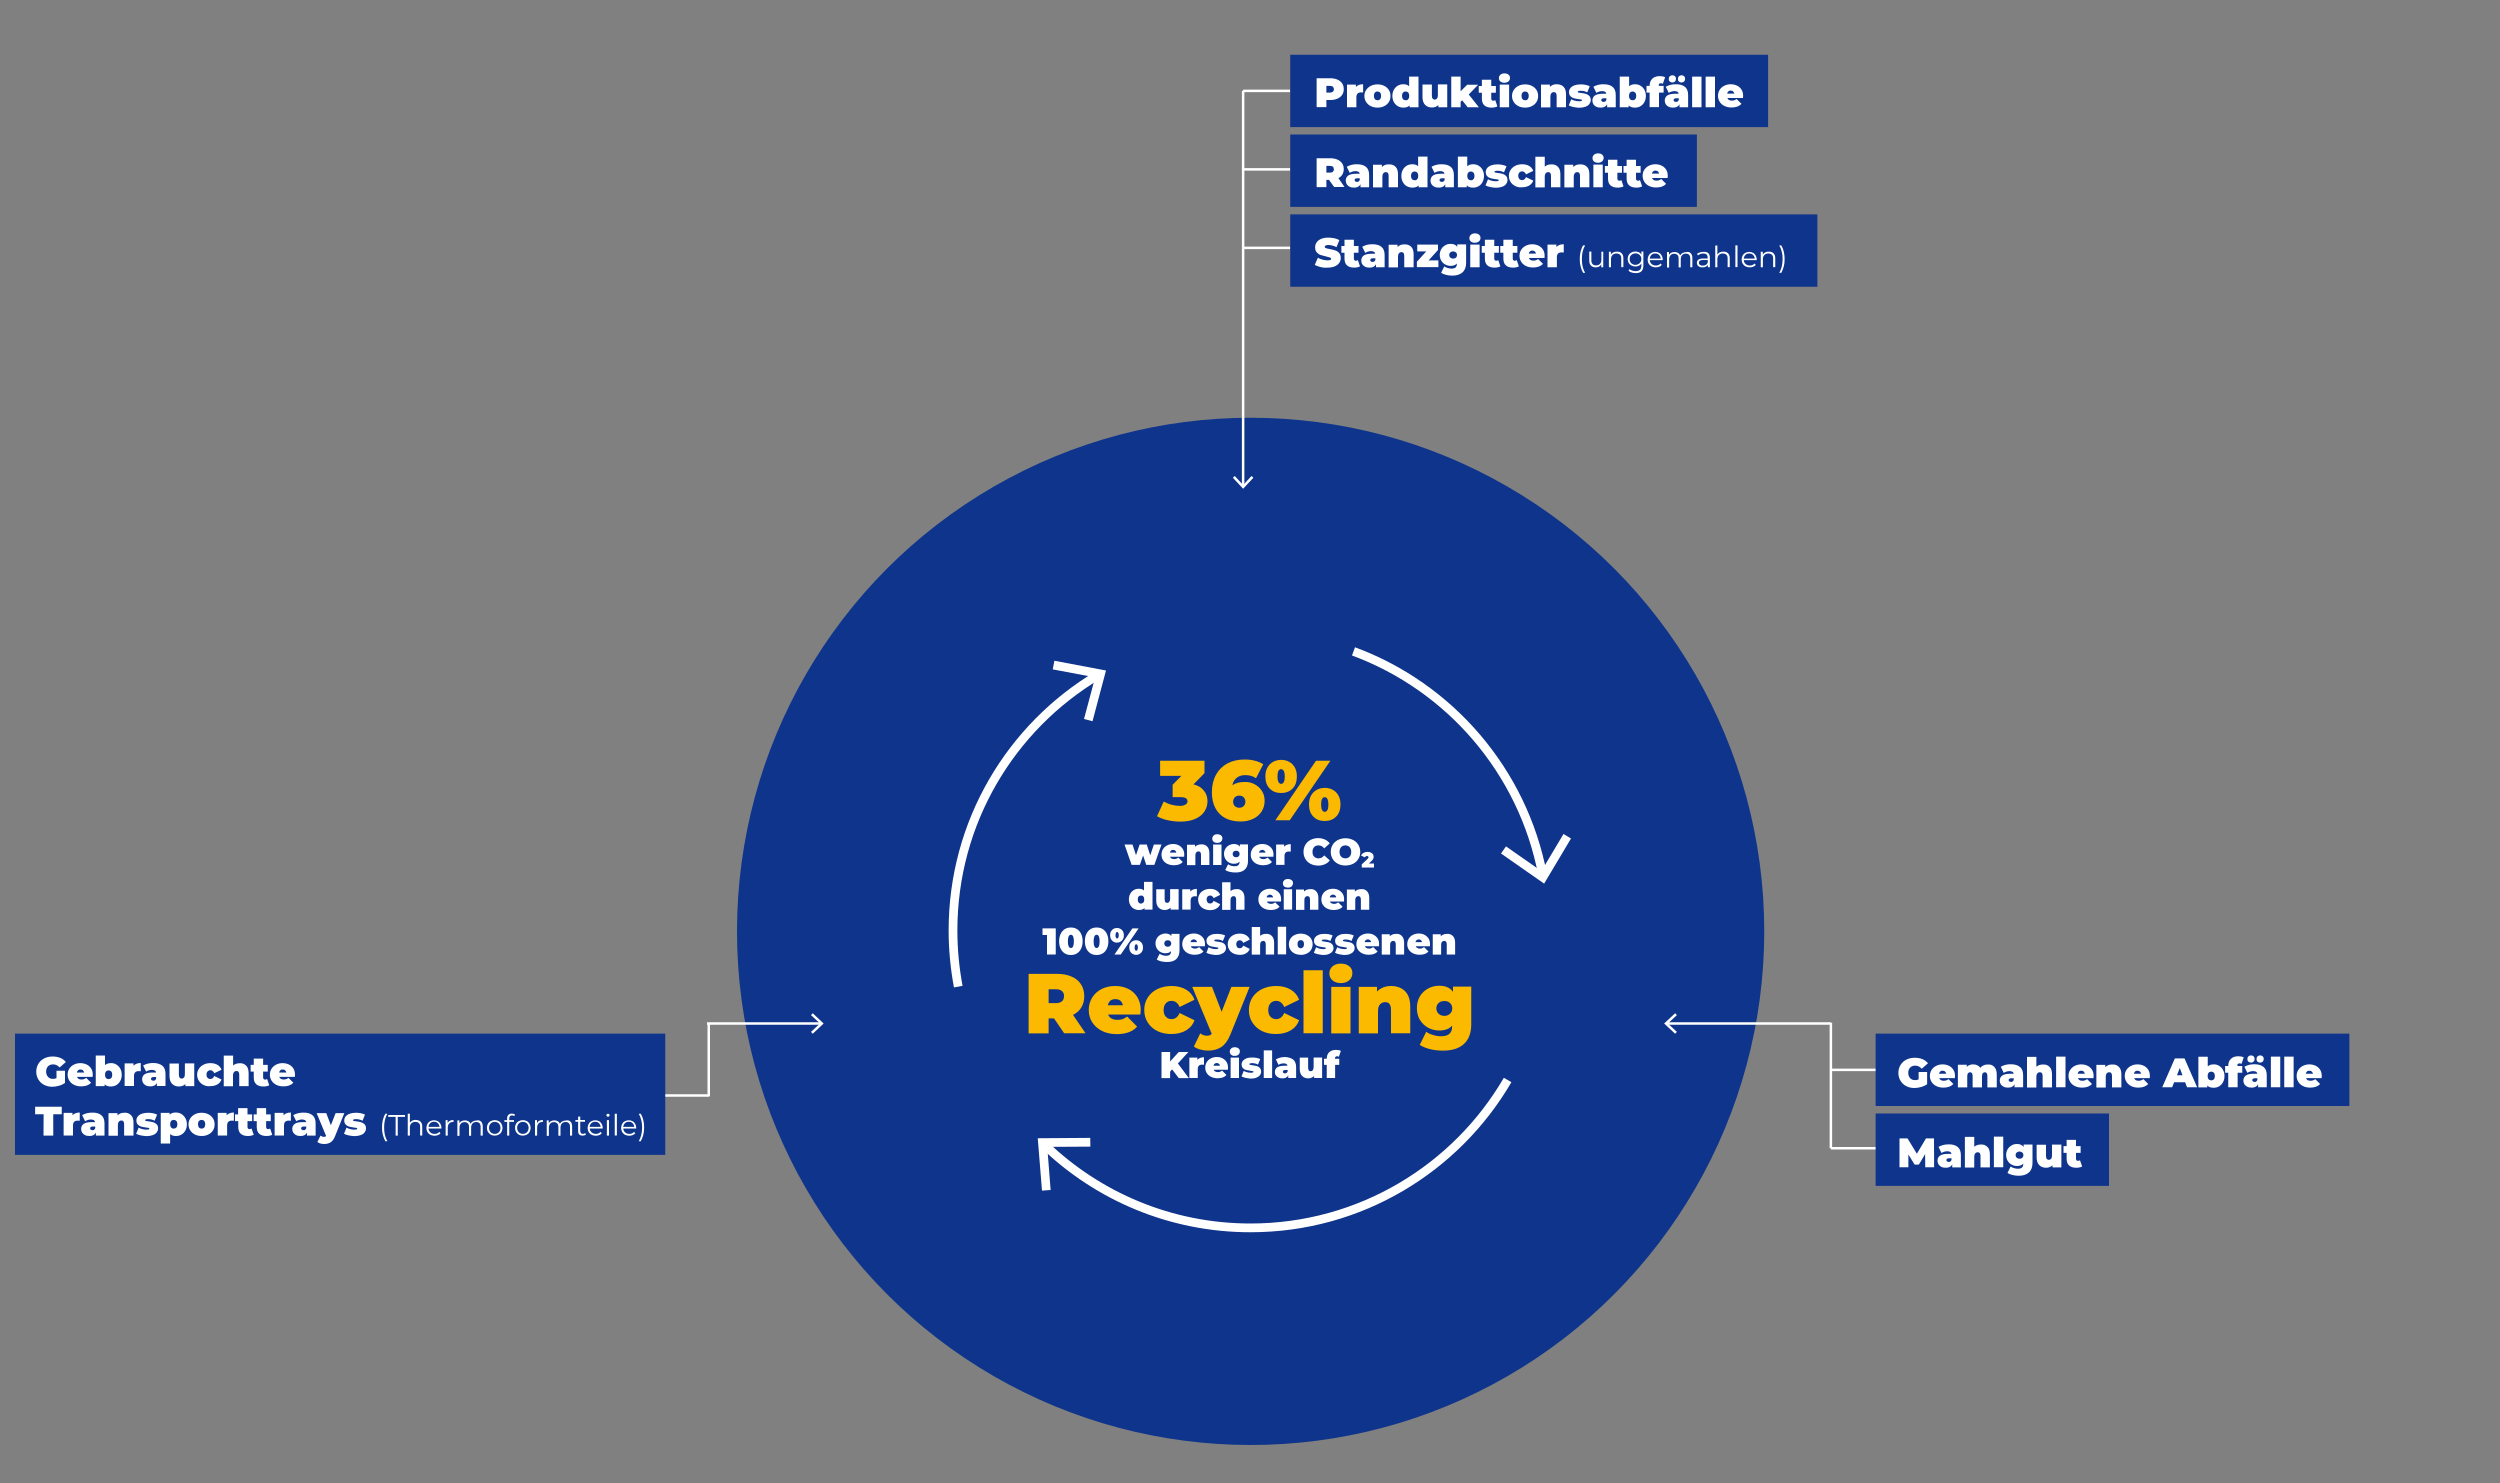 <?xml version="1.0" encoding="utf-8"?>
<!-- Generator: Adobe Illustrator 24.0.0, SVG Export Plug-In . SVG Version: 6.00 Build 0)  -->
<svg version="1.1" id="Ebene_1" xmlns="http://www.w3.org/2000/svg" xmlns:xlink="http://www.w3.org/1999/xlink" x="0px" y="0px"
	 viewBox="0 0 2000 1186.4" style="enable-background:new 0 0 2000 1186.4;" xml:space="preserve">
<rect x="0" y="0" width="2000" height="1186.4" fill="#808080" stroke="none"/>
<style type="text/css">
	.st0{fill:#0E348B;}
	.st1{fill:none;stroke:#FFFFFF;stroke-width:7;stroke-miterlimit:10;}
	.st2{fill:#FFFFFF;}
	.st3{fill:none;stroke:#FFFFFF;stroke-width:2;stroke-miterlimit:10;}
	.st4{fill:#FBBA00;}
</style>
<circle class="st0" cx="1000.5" cy="745.1" r="410.9"/>
<g>
	<g>
		<g>
			<g>
				<path class="st1" d="M835.6,915.9c42.8,41.1,100.8,66.4,164.8,66.4c87.8,0,164.5-47.6,205.7-118.3"/>
				<g>
					<polygon class="st2" points="833.6,952.5 840.5,952 837.8,917.5 872.3,917.3 872.2,910.3 830.2,910.6 					"/>
				</g>
			</g>
		</g>
	</g>
</g>
<g>
	<g>
		<g>
			<g>
				<path class="st1" d="M878.2,540.2c-69.4,41.5-115.8,117.4-115.8,204.2c0,15.4,1.5,30.4,4.2,44.9"/>
				<g>
					<polygon class="st2" points="843.5,528.6 842.2,535.5 876.1,541.9 867.2,575.2 874,577 884.8,536.4 					"/>
				</g>
			</g>
		</g>
	</g>
</g>
<g>
	<g>
		<g>
			<g>
				<path class="st1" d="M1234,699.4c-15.8-82.4-74.1-149.8-151.2-178.3"/>
				<g>
					<polygon class="st2" points="1256.8,670.8 1250.8,667.2 1233.1,696.9 1204.8,677.1 1200.8,682.8 1235.3,706.9 					"/>
				</g>
			</g>
		</g>
	</g>
</g>
<g>
	<g>
		<line class="st3" x1="994.5" y1="72.7" x2="994.5" y2="388.8"/>
		<g>
			<polygon class="st2" points="986.3,382.2 987.8,380.8 994.5,388 1001.2,380.8 1002.7,382.2 994.5,391 			"/>
		</g>
	</g>
</g>
<g>
	<g>
		<line class="st3" x1="565.6" y1="818.8" x2="656.8" y2="818.8"/>
		<g>
			<polygon class="st2" points="650.2,827 648.8,825.5 656,818.8 648.8,812.1 650.2,810.6 658.9,818.8 			"/>
		</g>
	</g>
</g>
<g>
	<g>
		<line class="st3" x1="1464.7" y1="818.8" x2="1333.5" y2="818.8"/>
		<g>
			<polygon class="st2" points="1340.1,810.6 1341.5,812.1 1334.3,818.8 1341.5,825.5 1340.1,827 1331.3,818.8 			"/>
		</g>
	</g>
</g>
<line class="st3" x1="1032.2" y1="72.7" x2="994.5" y2="72.7"/>
<line class="st3" x1="1032.2" y1="135.5" x2="994.5" y2="135.5"/>
<line class="st3" x1="1502.4" y1="855.9" x2="1464.7" y2="855.9"/>
<line class="st3" x1="1464.7" y1="818.2" x2="1464.7" y2="918.6"/>
<line class="st3" x1="567" y1="876.4" x2="529.4" y2="876.4"/>
<line class="st3" x1="567" y1="818.8" x2="567" y2="877.1"/>
<line class="st3" x1="1502.4" y1="918.6" x2="1464.7" y2="918.6"/>
<line class="st3" x1="1032.2" y1="198.3" x2="994.5" y2="198.3"/>
<rect x="1500.5" y="826.9" class="st0" width="379" height="57.9"/>
<rect x="12" y="826.9" class="st0" width="520.2" height="97"/>
<rect x="1500.5" y="890.8" class="st0" width="186.7" height="57.9"/>
<g>
	<path class="st2" d="M45.2,856.6H52v9.8c-1.4,0.9-2.9,1.7-4.8,2.2c-1.8,0.5-3.6,0.8-5.3,0.8c-2.5,0-4.7-0.5-6.6-1.5
		c-2-1-3.5-2.5-4.6-4.3s-1.7-3.9-1.7-6.3s0.6-4.4,1.7-6.3c1.1-1.8,2.7-3.3,4.7-4.3s4.2-1.5,6.7-1.5c2.3,0,4.3,0.4,6.1,1.1
		s3.3,1.9,4.5,3.3l-5,4.4c-1.5-1.7-3.2-2.5-5.2-2.5c-1.7,0-3.1,0.5-4.1,1.6c-1,1-1.5,2.4-1.5,4.2c0,1.7,0.5,3.1,1.5,4.2
		c1,1.1,2.3,1.6,4,1.6c1,0,1.9-0.2,2.8-0.6V856.6z"/>
	<path class="st2" d="M74.1,861.5H61.6c0.3,0.7,0.7,1.2,1.3,1.6c0.6,0.4,1.4,0.5,2.3,0.5c0.8,0,1.5-0.1,2-0.3s1.1-0.5,1.8-1l3.9,3.9
		c-1.8,1.9-4.4,2.9-7.9,2.9c-2.2,0-4.1-0.4-5.7-1.2s-2.9-1.9-3.8-3.3c-0.9-1.4-1.4-3-1.4-4.8s0.4-3.4,1.3-4.8
		c0.9-1.4,2.1-2.5,3.7-3.3c1.6-0.8,3.3-1.2,5.2-1.2c1.8,0,3.5,0.4,5,1.1c1.5,0.7,2.7,1.8,3.6,3.2s1.3,3.1,1.3,5
		C74.2,859.9,74.2,860.5,74.1,861.5z M62.5,856.2c-0.5,0.4-0.8,1-1,1.8h5.8c-0.2-0.7-0.5-1.3-1-1.8c-0.5-0.4-1.1-0.6-1.9-0.6
		S63,855.7,62.5,856.2z"/>
	<path class="st2" d="M93,851.6c1.3,0.8,2.4,1.8,3.2,3.3c0.8,1.4,1.2,3.1,1.2,4.9c0,1.9-0.4,3.5-1.2,5c-0.8,1.4-1.8,2.5-3.2,3.3
		c-1.3,0.8-2.8,1.1-4.4,1.1c-2.2,0-3.9-0.6-4.9-1.8v1.5h-7.1v-24.5H84v7.7c1.1-1,2.6-1.6,4.6-1.6C90.2,850.4,91.7,850.8,93,851.6z
		 M89,862.4c0.5-0.6,0.8-1.5,0.8-2.6s-0.3-2-0.8-2.6c-0.6-0.6-1.3-0.9-2.1-0.9s-1.6,0.3-2.1,0.9s-0.8,1.5-0.8,2.6s0.3,2,0.8,2.6
		s1.3,0.9,2.1,0.9S88.4,863,89,862.4z"/>
	<path class="st2" d="M112.6,850.4v6.6c-0.6-0.1-1.1-0.1-1.6-0.1c-2.6,0-3.8,1.3-3.8,3.9v8h-7.5v-18.1h7.1v1.9
		C108.1,851.2,110,850.4,112.6,850.4z"/>
	<path class="st2" d="M129.9,852.6c1.7,1.4,2.5,3.6,2.5,6.5v9.7h-6.9v-2.4c-0.9,1.8-2.6,2.7-5.1,2.7c-1.4,0-2.6-0.2-3.6-0.7
		s-1.8-1.2-2.3-2s-0.8-1.8-0.8-2.9c0-1.8,0.7-3.1,2-4.1c1.4-0.9,3.4-1.4,6.2-1.4h3c-0.2-1.4-1.4-2.1-3.4-2.1c-0.8,0-1.6,0.1-2.5,0.4
		c-0.8,0.3-1.6,0.6-2.1,1l-2.4-4.9c1-0.6,2.3-1.1,3.7-1.5c1.5-0.4,2.9-0.5,4.4-0.5C125.8,850.4,128.2,851.2,129.9,852.6z M124,864.2
		c0.4-0.3,0.7-0.7,0.9-1.3v-1.3h-1.8c-1.5,0-2.3,0.5-2.3,1.5c0,0.4,0.2,0.8,0.5,1c0.3,0.3,0.8,0.4,1.3,0.4
		C123.1,864.7,123.6,864.5,124,864.2z"/>
	<path class="st2" d="M155.4,850.8v18.1h-7.1v-1.7c-0.7,0.7-1.4,1.2-2.3,1.5c-0.9,0.3-1.8,0.5-2.8,0.5c-2.3,0-4.1-0.7-5.5-2.1
		c-1.4-1.4-2.1-3.5-2.1-6.3v-10h7.5v8.7c0,1.2,0.2,2.1,0.6,2.6c0.4,0.5,1,0.8,1.7,0.8s1.3-0.3,1.8-0.9c0.5-0.6,0.7-1.5,0.7-2.8v-8.5
		h7.5L155.4,850.8L155.4,850.8z"/>
	<path class="st2" d="M162.9,868c-1.6-0.8-2.9-1.9-3.8-3.3c-0.9-1.4-1.4-3-1.4-4.9c0-1.8,0.5-3.4,1.4-4.8c0.9-1.4,2.2-2.5,3.8-3.3
		s3.4-1.2,5.5-1.2c2.2,0,4.1,0.5,5.6,1.4c1.6,0.9,2.6,2.3,3.2,3.9l-5.8,2.8c-0.7-1.6-1.7-2.4-3.1-2.4c-0.9,0-1.6,0.3-2.2,0.9
		c-0.6,0.6-0.9,1.5-0.9,2.6s0.3,2,0.9,2.6c0.6,0.6,1.3,0.9,2.2,0.9c1.4,0,2.4-0.8,3.1-2.4l5.8,2.8c-0.6,1.7-1.7,3-3.2,3.9
		c-1.6,0.9-3.4,1.4-5.6,1.4C166.3,869.2,164.5,868.8,162.9,868z"/>
	<path class="st2" d="M196.9,852.5c1.4,1.3,2,3.4,2,6.1v10.3h-7.5v-9c0-2.1-0.7-3.1-2.2-3.1c-0.8,0-1.5,0.3-2,0.9s-0.8,1.5-0.8,2.8
		v8.5H179v-24.5h7.5v7.9c1.4-1.2,3.1-1.8,5.1-1.8C193.7,850.4,195.5,851.1,196.9,852.5z"/>
	<path class="st2" d="M215.4,868.2c-1.1,0.6-2.7,1-4.6,1c-2.5,0-4.5-0.6-5.8-1.8c-1.4-1.2-2-3.1-2-5.5v-4.6h-2.5v-5.4h2.5v-5h7.5v5
		h3.7v5.4h-3.7v4.6c0,0.5,0.1,1,0.4,1.3c0.3,0.3,0.7,0.5,1.1,0.5c0.6,0,1.2-0.2,1.7-0.5L215.4,868.2z"/>
	<path class="st2" d="M235.9,861.5h-12.5c0.3,0.7,0.7,1.2,1.3,1.6c0.6,0.4,1.4,0.5,2.3,0.5c0.8,0,1.5-0.1,2-0.3s1.1-0.5,1.8-1
		l3.9,3.9c-1.8,1.9-4.4,2.9-7.9,2.9c-2.2,0-4.1-0.4-5.7-1.2s-2.9-1.9-3.8-3.3c-0.9-1.4-1.4-3-1.4-4.8s0.4-3.4,1.3-4.8
		c0.9-1.4,2.1-2.5,3.7-3.3s3.3-1.2,5.2-1.2c1.8,0,3.5,0.4,5,1.1c1.5,0.7,2.7,1.8,3.6,3.2c0.9,1.4,1.3,3.1,1.3,5
		C236,859.9,236,860.5,235.9,861.5z M224.3,856.2c-0.5,0.4-0.8,1-1,1.8h5.8c-0.2-0.7-0.5-1.3-1-1.8c-0.5-0.4-1.1-0.6-1.9-0.6
		C225.4,855.5,224.8,855.7,224.3,856.2z"/>
	<path class="st2" d="M34.9,891.4h-6.8v-6h21.3v6h-6.8v17.1h-7.8L34.9,891.4L34.9,891.4z"/>
	<path class="st2" d="M63.8,890v6.6c-0.6-0.1-1.1-0.1-1.6-0.1c-2.6,0-3.8,1.3-3.8,3.9v8h-7.5v-18.1H58v1.9
		C59.3,890.8,61.3,890,63.8,890z"/>
	<path class="st2" d="M81.1,892.2c1.7,1.4,2.5,3.6,2.5,6.6v9.7h-6.9v-2.4c-0.9,1.8-2.6,2.7-5.1,2.7c-1.4,0-2.6-0.2-3.6-0.7
		s-1.8-1.2-2.3-2s-0.8-1.8-0.8-2.9c0-1.8,0.7-3.1,2-4.1c1.4-0.9,3.4-1.4,6.2-1.4h3c-0.2-1.4-1.4-2.1-3.4-2.1c-0.8,0-1.6,0.1-2.5,0.4
		c-0.8,0.3-1.6,0.6-2.1,1l-2.4-4.9c1-0.6,2.3-1.1,3.7-1.5c1.5-0.4,2.9-0.5,4.4-0.5C77,890,79.5,890.8,81.1,892.2z M75.3,903.8
		c0.4-0.3,0.7-0.7,0.9-1.3v-1.3h-1.8c-1.5,0-2.3,0.5-2.3,1.5c0,0.4,0.2,0.8,0.5,1c0.3,0.3,0.8,0.4,1.3,0.4
		C74.4,904.3,74.8,904.1,75.3,903.8z"/>
	<path class="st2" d="M104.8,892.1c1.4,1.3,2,3.4,2,6.1v10.3h-7.5v-9c0-2.1-0.7-3.1-2.2-3.1c-0.8,0-1.5,0.3-2,0.9s-0.8,1.5-0.8,2.8
		v8.5h-7.5v-18.1H94v1.8c0.7-0.7,1.5-1.2,2.4-1.6c0.9-0.4,1.9-0.5,3-0.5C101.6,890,103.4,890.7,104.8,892.1z"/>
	<path class="st2" d="M112.5,908.3c-1.5-0.3-2.7-0.8-3.6-1.3l2-4.9c0.8,0.5,1.8,0.9,3,1.2c1.1,0.3,2.3,0.4,3.3,0.4
		c0.9,0,1.5-0.1,1.8-0.2c0.3-0.1,0.5-0.4,0.5-0.6c0-0.3-0.2-0.5-0.6-0.6s-1.1-0.2-2.1-0.3c-1.5-0.2-2.7-0.4-3.8-0.7
		c-1-0.3-1.9-0.8-2.7-1.6c-0.8-0.8-1.2-1.9-1.2-3.4c0-1.2,0.4-2.2,1.1-3.1c0.7-0.9,1.8-1.7,3.2-2.2c1.4-0.5,3.1-0.8,5-0.8
		c1.4,0,2.7,0.1,4,0.4c1.3,0.3,2.4,0.6,3.3,1.1l-2,4.9c-1.6-0.9-3.3-1.3-5.2-1.3c-1.6,0-2.4,0.3-2.4,0.9c0,0.3,0.2,0.5,0.7,0.6
		c0.4,0.1,1.1,0.2,2.1,0.3c1.5,0.2,2.7,0.4,3.7,0.7s1.9,0.8,2.7,1.6c0.8,0.8,1.2,1.9,1.2,3.4c0,1.1-0.4,2.1-1.1,3.1
		c-0.7,0.9-1.8,1.7-3.2,2.2c-1.4,0.5-3.1,0.8-5.1,0.8C115.6,908.8,114,908.6,112.5,908.3z"/>
	<path class="st2" d="M145.1,891.2c1.3,0.8,2.4,1.9,3.2,3.3c0.8,1.4,1.2,3.1,1.2,5s-0.4,3.5-1.2,4.9s-1.8,2.5-3.2,3.3
		s-2.8,1.1-4.4,1.1c-2,0-3.5-0.5-4.6-1.6v7.6h-7.5v-24.5h7.1v1.5c1.1-1.2,2.7-1.8,4.9-1.8C142.3,890,143.8,890.4,145.1,891.2z
		 M141.1,902c0.5-0.6,0.8-1.5,0.8-2.6s-0.3-2-0.8-2.6c-0.6-0.6-1.3-0.9-2.1-0.9s-1.6,0.3-2.1,0.9s-0.8,1.5-0.8,2.6s0.3,2,0.8,2.6
		s1.3,0.9,2.1,0.9S140.5,902.6,141.1,902z"/>
	<path class="st2" d="M155.9,907.6c-1.6-0.8-2.8-1.9-3.7-3.3c-0.9-1.4-1.4-3-1.4-4.8s0.5-3.4,1.4-4.8c0.9-1.4,2.2-2.5,3.7-3.3
		c1.6-0.8,3.4-1.2,5.4-1.2s3.8,0.4,5.4,1.2c1.6,0.8,2.8,1.9,3.7,3.3c0.9,1.4,1.3,3,1.3,4.8s-0.4,3.4-1.3,4.8
		c-0.9,1.4-2.1,2.5-3.7,3.3c-1.6,0.8-3.4,1.2-5.4,1.2C159.3,908.8,157.5,908.4,155.9,907.6z M163.4,902c0.5-0.6,0.8-1.5,0.8-2.6
		s-0.3-2-0.8-2.6s-1.3-0.9-2.1-0.9s-1.6,0.3-2.1,0.9c-0.6,0.6-0.8,1.5-0.8,2.6s0.3,2,0.8,2.6s1.3,0.9,2.1,0.9S162.9,902.6,163.4,902
		z"/>
	<path class="st2" d="M187.1,890v6.6c-0.6-0.1-1.1-0.1-1.6-0.1c-2.6,0-3.8,1.3-3.8,3.9v8h-7.5v-18.1h7.1v1.9
		C182.6,890.8,184.5,890,187.1,890z"/>
	<path class="st2" d="M203,907.8c-1.1,0.6-2.7,1-4.6,1c-2.5,0-4.5-0.6-5.8-1.8c-1.4-1.2-2-3.1-2-5.5v-4.6H188v-5.4h2.5v-5h7.5v5h3.7
		v5.4H198v4.6c0,0.5,0.1,1,0.4,1.3c0.3,0.3,0.7,0.5,1.1,0.5c0.6,0,1.2-0.2,1.7-0.5L203,907.8z"/>
	<path class="st2" d="M217.8,907.8c-1.1,0.6-2.7,1-4.6,1c-2.5,0-4.5-0.6-5.8-1.8c-1.4-1.2-2-3.1-2-5.5v-4.6h-2.5v-5.4h2.5v-5h7.5v5
		h3.7v5.4h-3.7v4.6c0,0.5,0.1,1,0.4,1.3c0.3,0.3,0.7,0.5,1.1,0.5c0.6,0,1.2-0.2,1.7-0.5L217.8,907.8z"/>
	<path class="st2" d="M232.7,890v6.6c-0.6-0.1-1.1-0.1-1.7-0.1c-2.6,0-3.8,1.3-3.8,3.9v8h-7.5v-18.1h7.1v1.9
		C228.1,890.8,230.1,890,232.7,890z"/>
	<path class="st2" d="M250,892.2c1.7,1.4,2.5,3.6,2.5,6.6v9.7h-6.9v-2.4c-0.9,1.8-2.6,2.7-5.1,2.7c-1.4,0-2.6-0.2-3.6-0.7
		s-1.8-1.2-2.3-2s-0.8-1.8-0.8-2.9c0-1.8,0.7-3.1,2-4.1s3.4-1.4,6.2-1.4h3c-0.2-1.4-1.4-2.1-3.4-2.1c-0.8,0-1.6,0.1-2.5,0.4
		s-1.6,0.6-2.1,1l-2.4-4.9c1-0.6,2.3-1.1,3.7-1.5c1.5-0.4,2.9-0.5,4.4-0.5C245.9,890,248.3,890.8,250,892.2z M244.1,903.8
		c0.4-0.3,0.7-0.7,0.9-1.3v-1.3h-1.8c-1.5,0-2.3,0.5-2.3,1.5c0,0.4,0.2,0.8,0.5,1c0.3,0.3,0.8,0.4,1.3,0.4
		C243.2,904.3,243.7,904.1,244.1,903.8z"/>
	<path class="st2" d="M275.5,890.4l-7.4,18.4c-0.9,2.4-2.1,4-3.5,5c-1.4,0.9-3.1,1.4-5.2,1.4c-1,0-2-0.1-3.1-0.4
		c-1-0.3-1.8-0.7-2.4-1.2l2.5-5.1c0.4,0.3,0.8,0.5,1.3,0.7s0.9,0.3,1.4,0.3c0.8,0,1.4-0.2,1.8-0.7l-7.6-18.3h7.7l3.7,9.7l3.8-9.7h7
		L275.5,890.4L275.5,890.4z"/>
	<path class="st2" d="M278.8,908.3c-1.5-0.3-2.7-0.8-3.6-1.3l2-4.9c0.8,0.5,1.8,0.9,3,1.2c1.1,0.3,2.3,0.4,3.3,0.4
		c0.9,0,1.5-0.1,1.8-0.2c0.3-0.1,0.5-0.4,0.5-0.6c0-0.3-0.2-0.5-0.6-0.6s-1.1-0.2-2.1-0.3c-1.5-0.2-2.7-0.4-3.8-0.7
		c-1-0.3-1.9-0.8-2.7-1.6c-0.8-0.8-1.2-1.9-1.2-3.4c0-1.2,0.4-2.2,1.1-3.1s1.8-1.7,3.2-2.2c1.4-0.5,3.1-0.8,5-0.8
		c1.4,0,2.7,0.1,4,0.4c1.3,0.3,2.4,0.6,3.3,1.1l-2,4.9c-1.6-0.9-3.3-1.3-5.2-1.3c-1.6,0-2.4,0.3-2.4,0.9c0,0.3,0.2,0.5,0.7,0.6
		s1.1,0.2,2.1,0.3c1.5,0.2,2.7,0.4,3.7,0.7s1.9,0.8,2.7,1.6c0.8,0.8,1.2,1.9,1.2,3.4c0,1.1-0.4,2.1-1.1,3.1s-1.8,1.7-3.2,2.2
		c-1.4,0.5-3.1,0.8-5.1,0.8C281.8,908.8,280.3,908.6,278.8,908.3z"/>
	<path class="st2" d="M306.3,908c-0.5-1.9-0.7-3.9-0.7-6s0.2-4.2,0.7-6.1c0.5-1.9,1.1-3.5,2-4.9h1.6c-0.9,1.6-1.6,3.3-2,5.1
		s-0.6,3.8-0.6,5.9s0.2,4.1,0.6,5.9c0.4,1.8,1.1,3.5,2,5.1h-1.6C307.5,911.5,306.8,909.9,306.3,908z"/>
	<path class="st2" d="M316.4,893.5h-5.8V892H324v1.5h-5.8v15h-1.7v-15H316.4z"/>
	<path class="st2" d="M336.4,897.3c0.9,0.9,1.4,2.2,1.4,3.9v7.2h-1.7v-7c0-1.3-0.3-2.3-1-2.9s-1.6-1-2.8-1c-1.3,0-2.4,0.4-3.2,1.2
		c-0.8,0.8-1.2,1.9-1.2,3.3v6.5h-1.7V891h1.7v7.2c0.5-0.7,1.1-1.3,1.9-1.7s1.7-0.6,2.8-0.6C334.2,896,335.5,896.4,336.4,897.3z"/>
	<path class="st2" d="M353.1,902.8h-10.3c0.1,1.3,0.6,2.3,1.5,3.1s2,1.2,3.4,1.2c0.8,0,1.5-0.1,2.1-0.4c0.6-0.3,1.2-0.7,1.7-1.2
		l0.9,1.1c-0.5,0.7-1.2,1.2-2.1,1.5c-0.8,0.3-1.7,0.5-2.7,0.5c-1.3,0-2.4-0.3-3.4-0.8s-1.7-1.3-2.3-2.2c-0.5-1-0.8-2-0.8-3.2
		s0.3-2.3,0.8-3.2c0.5-1,1.2-1.7,2.2-2.2c0.9-0.5,1.9-0.8,3.1-0.8s2.2,0.3,3.1,0.8s1.6,1.3,2.1,2.2s0.8,2,0.8,3.3L353.1,902.8z
		 M344.2,898.5c-0.8,0.8-1.3,1.8-1.4,3h8.8c-0.1-1.2-0.6-2.2-1.4-3s-1.8-1.1-3-1.1S345,897.8,344.2,898.5z"/>
	<path class="st2" d="M359.9,896.6c0.8-0.4,1.7-0.6,2.9-0.6v1.6h-0.4c-1.3,0-2.3,0.4-3.1,1.2c-0.7,0.8-1.1,1.9-1.1,3.4v6.3h-1.7
		v-12.4h1.6v2.4C358.5,897.7,359.1,897,359.9,896.6z"/>
	<path class="st2" d="M384.9,897.3c0.9,0.9,1.3,2.2,1.3,4v7.2h-1.7v-7c0-1.3-0.3-2.3-0.9-2.9c-0.6-0.7-1.5-1-2.6-1
		c-1.3,0-2.3,0.4-3,1.2s-1.1,1.9-1.1,3.3v6.5h-1.7v-7c0-1.3-0.3-2.3-0.9-2.9s-1.5-1-2.6-1c-1.3,0-2.3,0.4-3,1.2s-1.1,1.9-1.1,3.3
		v6.5h-1.7v-12.4h1.6v2.3c0.4-0.8,1-1.3,1.8-1.7s1.7-0.6,2.7-0.6s1.9,0.2,2.7,0.7c0.8,0.4,1.3,1.1,1.7,2c0.5-0.8,1.1-1.5,2-1.9
		c0.9-0.5,1.8-0.7,2.9-0.7C382.8,896,384,896.4,384.9,897.3z"/>
	<path class="st2" d="M392.6,907.7c-1-0.5-1.7-1.3-2.3-2.2c-0.5-1-0.8-2-0.8-3.2s0.3-2.3,0.8-3.2c0.5-1,1.3-1.7,2.3-2.2
		s2-0.8,3.2-0.8s2.3,0.3,3.2,0.8c1,0.5,1.7,1.3,2.2,2.2c0.5,1,0.8,2,0.8,3.2s-0.3,2.3-0.8,3.2c-0.5,1-1.3,1.7-2.2,2.2
		c-1,0.5-2,0.8-3.2,0.8S393.6,908.3,392.6,907.7z M398.2,906.5c0.7-0.4,1.2-1,1.6-1.7s0.6-1.6,0.6-2.5s-0.2-1.8-0.6-2.5
		s-0.9-1.3-1.6-1.7s-1.5-0.6-2.4-0.6s-1.7,0.2-2.4,0.6s-1.2,1-1.6,1.7s-0.6,1.6-0.6,2.5s0.2,1.8,0.6,2.5s0.9,1.3,1.6,1.7
		s1.5,0.6,2.4,0.6S397.5,906.9,398.2,906.5z"/>
	<path class="st2" d="M408,892.9c-0.4,0.4-0.6,1-0.6,1.7v1.5h3.8v1.4h-3.8v11h-1.7v-11h-2.2v-1.4h2.2v-1.5c0-1.1,0.3-2,1-2.7
		s1.6-1,2.8-1c0.5,0,0.9,0.1,1.4,0.2c0.4,0.1,0.8,0.3,1.1,0.6l-0.6,1.2c-0.5-0.4-1.1-0.6-1.8-0.6C408.9,892.3,408.4,892.5,408,892.9
		z"/>
	<path class="st2" d="M415.1,907.7c-1-0.5-1.7-1.3-2.3-2.2c-0.5-1-0.8-2-0.8-3.2s0.3-2.3,0.8-3.2c0.5-1,1.3-1.7,2.3-2.2
		s2-0.8,3.2-0.8s2.3,0.3,3.2,0.8c1,0.5,1.7,1.3,2.2,2.2c0.5,1,0.8,2,0.8,3.2s-0.3,2.3-0.8,3.2c-0.5,1-1.3,1.7-2.2,2.2
		c-1,0.5-2,0.8-3.2,0.8S416.1,908.3,415.1,907.7z M420.7,906.5c0.7-0.4,1.2-1,1.6-1.7s0.6-1.6,0.6-2.5s-0.2-1.8-0.6-2.5
		s-0.9-1.3-1.6-1.7s-1.5-0.6-2.4-0.6s-1.7,0.2-2.4,0.6s-1.2,1-1.6,1.7s-0.6,1.6-0.6,2.5s0.2,1.8,0.6,2.5s0.9,1.3,1.6,1.7
		s1.5,0.6,2.4,0.6S420,906.9,420.7,906.5z"/>
	<path class="st2" d="M431.4,896.6c0.8-0.4,1.7-0.6,2.9-0.6v1.6h-0.4c-1.3,0-2.3,0.4-3.1,1.2c-0.7,0.8-1.1,1.9-1.1,3.4v6.3H428
		v-12.4h1.6v2.4C430,897.7,430.6,897,431.4,896.6z"/>
	<path class="st2" d="M456.4,897.3c0.9,0.9,1.3,2.2,1.3,4v7.2H456v-7c0-1.3-0.3-2.3-0.9-2.9c-0.6-0.7-1.5-1-2.6-1
		c-1.3,0-2.3,0.4-3,1.2s-1.1,1.9-1.1,3.3v6.5h-1.7v-7c0-1.3-0.3-2.3-0.9-2.9s-1.5-1-2.6-1c-1.3,0-2.3,0.4-3,1.2s-1.1,1.9-1.1,3.3
		v6.5h-1.7v-12.4h1.6v2.3c0.4-0.8,1-1.3,1.8-1.7s1.7-0.6,2.7-0.6s1.9,0.2,2.7,0.7c0.8,0.4,1.3,1.1,1.7,2c0.5-0.8,1.1-1.5,2-1.9
		c0.9-0.5,1.8-0.7,2.9-0.7C454.2,896,455.5,896.4,456.4,897.3z"/>
	<path class="st2" d="M468.7,907.7c-0.3,0.3-0.7,0.5-1.2,0.6s-0.9,0.2-1.4,0.2c-1.2,0-2.1-0.3-2.7-0.9c-0.6-0.6-0.9-1.5-0.9-2.7
		v-7.5h-2.2V896h2.2v-2.7h1.7v2.7h3.8v1.4h-3.8v7.4c0,0.7,0.2,1.3,0.6,1.7s0.9,0.6,1.6,0.6c0.3,0,0.7-0.1,1-0.2
		c0.3-0.1,0.6-0.3,0.8-0.5L468.7,907.7z"/>
	<path class="st2" d="M482.1,902.8h-10.3c0.1,1.3,0.6,2.3,1.5,3.1s2,1.2,3.4,1.2c0.8,0,1.5-0.1,2.1-0.4c0.6-0.3,1.2-0.7,1.7-1.2
		l0.9,1.1c-0.5,0.7-1.2,1.2-2.1,1.5c-0.8,0.3-1.7,0.5-2.7,0.5c-1.3,0-2.4-0.3-3.4-0.8s-1.7-1.3-2.3-2.2c-0.5-1-0.8-2-0.8-3.2
		s0.3-2.3,0.8-3.2c0.5-1,1.2-1.7,2.2-2.2c0.9-0.5,1.9-0.8,3.1-0.8s2.2,0.3,3.1,0.8s1.6,1.3,2.1,2.2s0.8,2,0.8,3.3L482.1,902.8z
		 M473.1,898.5c-0.8,0.8-1.3,1.8-1.4,3h8.8c-0.1-1.2-0.6-2.2-1.4-3s-1.8-1.1-3-1.1S473.9,897.8,473.1,898.5z"/>
	<path class="st2" d="M485.5,893c-0.2-0.2-0.4-0.5-0.4-0.8s0.1-0.6,0.4-0.8c0.2-0.2,0.5-0.4,0.9-0.4s0.6,0.1,0.9,0.3
		c0.2,0.2,0.4,0.5,0.4,0.8s-0.1,0.6-0.4,0.9s-0.5,0.4-0.9,0.4S485.7,893.2,485.5,893z M485.5,896.1h1.7v12.4h-1.7V896.1z"/>
	<path class="st2" d="M491.8,891h1.7v17.4h-1.7V891z"/>
	<path class="st2" d="M508.9,902.8h-10.3c0.1,1.3,0.6,2.3,1.5,3.1s2,1.2,3.4,1.2c0.8,0,1.5-0.1,2.1-0.4c0.6-0.3,1.2-0.7,1.7-1.2
		l0.9,1.1c-0.5,0.7-1.2,1.2-2.1,1.5c-0.8,0.3-1.7,0.5-2.7,0.5c-1.3,0-2.4-0.3-3.4-0.8s-1.7-1.3-2.3-2.2c-0.5-1-0.8-2-0.8-3.2
		s0.3-2.3,0.8-3.2c0.5-1,1.2-1.7,2.2-2.2c0.9-0.5,1.9-0.8,3.1-0.8s2.2,0.3,3.1,0.8s1.6,1.3,2.1,2.2s0.8,2,0.8,3.3L508.9,902.8z
		 M500,898.5c-0.8,0.8-1.3,1.8-1.4,3h8.8c-0.1-1.2-0.6-2.2-1.4-3s-1.8-1.1-3-1.1S500.8,897.8,500,898.5z"/>
	<path class="st2" d="M511,913c0.9-1.6,1.6-3.3,2-5.1s0.7-3.8,0.7-5.9s-0.2-4.1-0.7-5.9c-0.4-1.8-1.1-3.5-2-5.1h1.6
		c0.9,1.4,1.6,3.1,2,4.9c0.5,1.9,0.7,3.9,0.7,6.1s-0.2,4.2-0.7,6c-0.5,1.9-1.2,3.5-2,5H511z"/>
</g>
<g>
	<path class="st2" d="M1534.9,857.6h6.8v9.8c-1.4,0.9-2.9,1.7-4.8,2.2c-1.8,0.5-3.6,0.8-5.3,0.8c-2.5,0-4.7-0.5-6.6-1.5
		c-2-1-3.5-2.5-4.6-4.3s-1.7-3.9-1.7-6.3s0.6-4.4,1.7-6.3c1.1-1.8,2.7-3.3,4.7-4.3s4.2-1.5,6.7-1.5c2.3,0,4.3,0.4,6.1,1.1
		s3.3,1.9,4.5,3.3l-5,4.4c-1.5-1.7-3.2-2.5-5.2-2.5c-1.7,0-3.1,0.5-4.1,1.6c-1,1-1.5,2.4-1.5,4.2c0,1.7,0.5,3.1,1.5,4.2
		c1,1.1,2.3,1.6,4,1.6c1,0,1.9-0.2,2.8-0.6V857.6z"/>
	<path class="st2" d="M1563.9,862.5h-12.5c0.3,0.7,0.7,1.2,1.3,1.6c0.6,0.4,1.4,0.5,2.3,0.5c0.8,0,1.5-0.1,2-0.3s1.1-0.5,1.8-1
		l3.9,3.9c-1.8,1.9-4.4,2.9-7.9,2.9c-2.2,0-4.1-0.4-5.7-1.2c-1.7-0.8-2.9-1.9-3.8-3.3c-0.9-1.4-1.4-3-1.4-4.8s0.4-3.4,1.3-4.8
		s2.1-2.5,3.7-3.3s3.3-1.2,5.2-1.2c1.8,0,3.5,0.4,5,1.1c1.5,0.7,2.7,1.8,3.6,3.2s1.3,3.1,1.3,5
		C1564,860.9,1563.9,861.5,1563.9,862.5z M1552.2,857.2c-0.5,0.4-0.8,1-1,1.8h5.8c-0.2-0.7-0.5-1.3-1-1.8s-1.1-0.6-1.9-0.6
		C1553.3,856.5,1552.7,856.7,1552.2,857.2z"/>
	<path class="st2" d="M1595.4,853.5c1.3,1.3,2,3.4,2,6.1v10.3h-7.5v-9c0-2.1-0.7-3.1-2-3.1c-0.7,0-1.3,0.3-1.7,0.8
		c-0.4,0.5-0.6,1.4-0.6,2.5v8.8h-7.5v-9c0-2.1-0.7-3.1-2-3.1c-0.7,0-1.3,0.3-1.7,0.8c-0.4,0.5-0.6,1.4-0.6,2.5v8.8h-7.5v-18.1h7.1
		v1.7c1.3-1.3,3-2,5.1-2c1.2,0,2.3,0.2,3.3,0.7s1.8,1.1,2.4,2.1c0.7-0.9,1.6-1.6,2.6-2c1-0.5,2.2-0.7,3.4-0.7
		C1592.4,851.4,1594.1,852.1,1595.4,853.5z"/>
	<path class="st2" d="M1616,853.6c1.7,1.4,2.5,3.6,2.5,6.5v9.7h-6.9v-2.4c-0.9,1.8-2.6,2.7-5.1,2.7c-1.4,0-2.6-0.2-3.6-0.7
		s-1.8-1.2-2.3-2s-0.8-1.8-0.8-2.9c0-1.8,0.7-3.1,2-4.1c1.4-0.9,3.4-1.4,6.2-1.4h3c-0.2-1.4-1.4-2.1-3.4-2.1c-0.8,0-1.6,0.1-2.5,0.4
		c-0.8,0.3-1.6,0.6-2.1,1l-2.4-4.9c1-0.6,2.3-1.1,3.7-1.5c1.5-0.4,2.9-0.5,4.4-0.5C1611.9,851.4,1614.3,852.2,1616,853.6z
		 M1610.1,865.2c0.4-0.3,0.7-0.7,0.9-1.3v-1.3h-1.8c-1.5,0-2.3,0.5-2.3,1.5c0,0.4,0.2,0.8,0.5,1c0.3,0.3,0.8,0.4,1.3,0.4
		C1609.2,865.7,1609.7,865.5,1610.1,865.2z"/>
	<path class="st2" d="M1639.6,853.5c1.4,1.3,2,3.4,2,6.1v10.3h-7.5v-9c0-2.1-0.7-3.1-2.2-3.1c-0.8,0-1.5,0.3-2,0.9
		c-0.5,0.6-0.8,1.5-0.8,2.8v8.5h-7.5v-24.5h7.5v7.9c1.4-1.2,3.1-1.8,5.1-1.8C1636.5,851.4,1638.3,852.1,1639.6,853.5z"/>
	<path class="st2" d="M1644.9,845.3h7.5v24.5h-7.5V845.3z"/>
	<path class="st2" d="M1674.8,862.5h-12.5c0.3,0.7,0.7,1.2,1.3,1.6c0.6,0.4,1.4,0.5,2.3,0.5c0.8,0,1.5-0.1,2-0.3s1.1-0.5,1.8-1
		l3.9,3.9c-1.8,1.9-4.4,2.9-7.9,2.9c-2.2,0-4.1-0.4-5.7-1.2c-1.7-0.8-2.9-1.9-3.8-3.3c-0.9-1.4-1.4-3-1.4-4.8s0.4-3.4,1.3-4.8
		s2.1-2.5,3.7-3.3s3.3-1.2,5.2-1.2c1.8,0,3.5,0.4,5,1.1c1.5,0.7,2.7,1.8,3.6,3.2s1.3,3.1,1.3,5
		C1674.8,860.9,1674.8,861.5,1674.8,862.5z M1663.1,857.2c-0.5,0.4-0.8,1-1,1.8h5.8c-0.2-0.7-0.5-1.3-1-1.8s-1.1-0.6-1.9-0.6
		C1664.2,856.5,1663.6,856.7,1663.1,857.2z"/>
	<path class="st2" d="M1695.1,853.5c1.4,1.3,2,3.4,2,6.1v10.3h-7.5v-9c0-2.1-0.7-3.1-2.2-3.1c-0.8,0-1.5,0.3-2,0.9
		c-0.5,0.6-0.8,1.5-0.8,2.8v8.5h-7.5v-18.1h7.1v1.8c0.7-0.7,1.5-1.2,2.4-1.6s1.9-0.5,3-0.5C1692,851.4,1693.7,852.1,1695.1,853.5z"
		/>
	<path class="st2" d="M1719.8,862.5h-12.5c0.3,0.7,0.7,1.2,1.3,1.6c0.6,0.4,1.4,0.5,2.3,0.5c0.8,0,1.5-0.1,2-0.3s1.1-0.5,1.8-1
		l3.9,3.9c-1.8,1.9-4.4,2.9-7.9,2.9c-2.2,0-4.1-0.4-5.7-1.2s-2.9-1.9-3.8-3.3c-0.9-1.4-1.4-3-1.4-4.8s0.4-3.4,1.3-4.8
		c0.9-1.4,2.1-2.5,3.7-3.3s3.3-1.2,5.2-1.2c1.8,0,3.5,0.4,5,1.1c1.5,0.7,2.7,1.8,3.6,3.2s1.3,3.1,1.3,5
		C1719.9,860.9,1719.9,861.5,1719.8,862.5z M1708.1,857.2c-0.5,0.4-0.8,1-1,1.8h5.8c-0.2-0.7-0.5-1.3-1-1.8
		c-0.5-0.4-1.1-0.6-1.9-0.6C1709.3,856.5,1708.6,856.7,1708.1,857.2z"/>
	<path class="st2" d="M1748.1,865.8h-8.8l-1.6,4h-7.9l10.1-23.1h7.7l10.1,23.1h-8.1L1748.1,865.8z M1746,860.2l-2.2-5.8l-2.2,5.8
		H1746z"/>
	<path class="st2" d="M1775.2,852.6c1.3,0.8,2.4,1.8,3.2,3.3s1.2,3.1,1.2,4.9c0,1.9-0.4,3.5-1.2,5c-0.8,1.4-1.8,2.5-3.2,3.3
		c-1.3,0.8-2.8,1.1-4.4,1.1c-2.2,0-3.9-0.6-5-1.8v1.5h-7.1v-24.5h7.5v7.7c1.1-1,2.6-1.6,4.6-1.6
		C1772.4,851.4,1773.8,851.8,1775.2,852.6z M1771.1,863.4c0.5-0.6,0.8-1.5,0.8-2.6s-0.3-2-0.8-2.6c-0.6-0.6-1.3-0.9-2.1-0.9
		s-1.6,0.3-2.1,0.9s-0.8,1.5-0.8,2.6s0.3,2,0.8,2.6s1.3,0.9,2.1,0.9S1770.6,864,1771.1,863.4z"/>
	<path class="st2" d="M1789.9,852.8h3.9v5.4h-3.7v11.6h-7.5v-11.6h-2.5v-5.4h2.5v-0.1c0-2.4,0.7-4.2,2.1-5.6s3.4-2.1,5.9-2.1
		c0.8,0,1.6,0.1,2.4,0.2c0.8,0.2,1.5,0.4,2,0.7l-1.8,5.2c-0.6-0.3-1.2-0.4-1.7-0.4c-0.6,0-1,0.2-1.3,0.5
		C1790,851.5,1789.9,852,1789.9,852.8L1789.9,852.8z"/>
	<path class="st2" d="M1810.9,853.6c1.7,1.4,2.5,3.6,2.5,6.5v9.7h-6.9v-2.4c-0.9,1.8-2.6,2.7-5.1,2.7c-1.4,0-2.6-0.2-3.6-0.7
		s-1.8-1.2-2.3-2s-0.8-1.8-0.8-2.9c0-1.8,0.7-3.1,2-4.1s3.4-1.4,6.2-1.4h3c-0.2-1.4-1.4-2.1-3.4-2.1c-0.8,0-1.6,0.1-2.5,0.4
		s-1.6,0.6-2.1,1l-2.4-4.9c1-0.6,2.3-1.1,3.7-1.5c1.5-0.4,2.9-0.5,4.4-0.5C1806.8,851.4,1809.2,852.2,1810.9,853.6z M1798.7,849.3
		c-0.6-0.5-0.8-1.2-0.8-2.1c0-0.9,0.3-1.6,0.8-2.1c0.6-0.5,1.3-0.8,2.1-0.8c0.9,0,1.6,0.3,2.1,0.8c0.6,0.6,0.8,1.3,0.8,2.1
		c0,0.9-0.3,1.6-0.8,2.1c-0.6,0.5-1.3,0.8-2.1,0.8S1799.3,849.8,1798.7,849.3z M1805,865.2c0.4-0.3,0.7-0.7,0.9-1.3v-1.3h-1.8
		c-1.5,0-2.3,0.5-2.3,1.5c0,0.4,0.2,0.8,0.5,1c0.3,0.3,0.8,0.4,1.3,0.4C1804.1,865.7,1804.6,865.5,1805,865.2z M1806,849.3
		c-0.6-0.5-0.8-1.2-0.8-2.1c0-0.9,0.3-1.6,0.8-2.1c0.6-0.5,1.3-0.8,2.1-0.8c0.9,0,1.6,0.3,2.1,0.8c0.6,0.6,0.8,1.3,0.8,2.1
		c0,0.9-0.3,1.6-0.8,2.1c-0.6,0.5-1.3,0.8-2.1,0.8S1806.6,849.8,1806,849.3z"/>
	<path class="st2" d="M1816.7,845.3h7.5v24.5h-7.5V845.3z"/>
	<path class="st2" d="M1827.4,845.3h7.5v24.5h-7.5V845.3z"/>
	<path class="st2" d="M1857.3,862.5h-12.5c0.3,0.7,0.7,1.2,1.3,1.6c0.6,0.4,1.4,0.5,2.3,0.5c0.8,0,1.5-0.1,2-0.3s1.1-0.5,1.8-1
		l3.9,3.9c-1.8,1.9-4.4,2.9-7.9,2.9c-2.2,0-4.1-0.4-5.7-1.2s-2.9-1.9-3.8-3.3c-0.9-1.4-1.4-3-1.4-4.8s0.4-3.4,1.3-4.8
		c0.9-1.4,2.1-2.5,3.7-3.3s3.3-1.2,5.2-1.2c1.8,0,3.5,0.4,5,1.1c1.5,0.7,2.7,1.8,3.6,3.2s1.3,3.1,1.3,5
		C1857.4,860.9,1857.3,861.5,1857.3,862.5z M1845.6,857.2c-0.5,0.4-0.8,1-1,1.8h5.8c-0.2-0.7-0.5-1.3-1-1.8
		c-0.5-0.4-1.1-0.6-1.9-0.6C1846.7,856.5,1846.1,856.7,1845.6,857.2z"/>
	<path class="st2" d="M1540.2,933.8l-0.1-10.5l-5,8.4h-3.4l-5-8.1v10.2h-7.1v-23.1h6.4l7.5,12.3l7.3-12.3h6.4l0.1,23.1L1540.2,933.8
		L1540.2,933.8z"/>
	<path class="st2" d="M1566.2,917.6c1.7,1.4,2.5,3.6,2.5,6.6v9.7h-6.9v-2.4c-0.9,1.8-2.6,2.7-5.1,2.7c-1.4,0-2.6-0.2-3.6-0.7
		s-1.8-1.2-2.3-2s-0.8-1.8-0.8-2.9c0-1.8,0.7-3.1,2-4.1c1.4-0.9,3.4-1.4,6.2-1.4h3c-0.2-1.4-1.4-2.1-3.4-2.1c-0.8,0-1.6,0.1-2.5,0.4
		c-0.8,0.3-1.6,0.6-2.1,1l-2.4-4.9c1-0.6,2.3-1.1,3.7-1.5c1.5-0.4,2.9-0.5,4.4-0.5C1562.1,915.4,1564.5,916.2,1566.2,917.6z
		 M1560.3,929.2c0.4-0.3,0.7-0.7,0.9-1.3v-1.3h-1.8c-1.5,0-2.3,0.5-2.3,1.5c0,0.4,0.2,0.8,0.5,1s0.8,0.4,1.3,0.4
		C1559.5,929.7,1559.9,929.5,1560.3,929.2z"/>
	<path class="st2" d="M1589.9,917.5c1.4,1.3,2,3.4,2,6.1v10.3h-7.5v-9c0-2.1-0.7-3.1-2.2-3.1c-0.8,0-1.5,0.3-2,0.9
		c-0.5,0.6-0.8,1.5-0.8,2.8v8.5h-7.5v-24.5h7.5v7.9c1.4-1.2,3.1-1.8,5.1-1.8C1586.7,915.4,1588.5,916.1,1589.9,917.5z"/>
	<path class="st2" d="M1595.1,909.3h7.5v24.5h-7.5V909.3z"/>
	<path class="st2" d="M1626,915.8v14.5c0,3.4-1,6-2.9,7.7s-4.6,2.6-8.1,2.6c-1.8,0-3.5-0.2-5-0.6c-1.6-0.4-2.9-0.9-4-1.7l2.5-5.1
		c0.7,0.5,1.6,1,2.7,1.3s2.1,0.5,3.1,0.5c1.5,0,2.6-0.3,3.3-1c0.7-0.6,1-1.6,1-2.8v-0.3c-1.1,1.3-2.8,1.9-5,1.9
		c-1.5,0-3-0.4-4.3-1.1s-2.4-1.7-3.2-3.1c-0.8-1.3-1.2-2.9-1.2-4.6s0.4-3.2,1.2-4.6s1.9-2.3,3.2-3.1s2.8-1.1,4.3-1.1
		c2.5,0,4.2,0.8,5.3,2.4v-2h7.1V915.8z M1617.8,926.2c0.6-0.5,0.9-1.2,0.9-2.1c0-0.9-0.3-1.6-0.9-2.1s-1.3-0.8-2.2-0.8
		c-0.9,0-1.6,0.3-2.2,0.8s-0.9,1.2-0.9,2.1c0,0.9,0.3,1.6,0.9,2.1s1.3,0.8,2.2,0.8S1617.2,926.8,1617.8,926.2z"/>
	<path class="st2" d="M1649.1,915.8v18.1h-7.1v-1.7c-0.7,0.7-1.4,1.2-2.3,1.5s-1.8,0.5-2.8,0.5c-2.3,0-4.1-0.7-5.5-2.1
		c-1.4-1.4-2.1-3.5-2.1-6.3v-10h7.5v8.7c0,1.2,0.2,2.1,0.6,2.6s1,0.8,1.7,0.8s1.3-0.3,1.8-0.9c0.5-0.6,0.7-1.5,0.7-2.8v-8.5h7.5
		L1649.1,915.8L1649.1,915.8z"/>
	<path class="st2" d="M1665.7,933.2c-1.1,0.6-2.7,1-4.6,1c-2.5,0-4.5-0.6-5.8-1.8c-1.4-1.2-2-3.1-2-5.5v-4.6h-2.5v-5.4h2.5v-5h7.5v5
		h3.7v5.4h-3.7v4.6c0,0.5,0.1,1,0.4,1.3s0.7,0.5,1.1,0.5c0.6,0,1.2-0.2,1.7-0.5L1665.7,933.2z"/>
</g>
<rect x="1032.2" y="43.8" class="st0" width="382.3" height="57.9"/>
<rect x="1032.2" y="107.6" class="st0" width="325.3" height="57.9"/>
<rect x="1032.2" y="171.5" class="st0" width="421.7" height="57.9"/>
<g>
	<path class="st2" d="M1070,63.7c1.6,0.7,2.8,1.7,3.7,3c0.9,1.3,1.3,2.9,1.3,4.6c0,1.8-0.4,3.3-1.3,4.6c-0.9,1.3-2.1,2.3-3.7,3
		s-3.4,1.1-5.6,1.1h-3.3v5.7h-7.8V62.6h11.1C1066.5,62.6,1068.4,63,1070,63.7z M1066.3,73.4c0.5-0.5,0.8-1.1,0.8-2s-0.3-1.5-0.8-2
		s-1.3-0.7-2.4-0.7h-2.8v5.4h2.8C1064.9,74.1,1065.7,73.8,1066.3,73.4z"/>
	<path class="st2" d="M1090.5,67.4V74c-0.6-0.1-1.1-0.1-1.6-0.1c-2.6,0-3.8,1.3-3.8,3.9v8h-7.5V67.7h7.1v1.9
		C1086,68.1,1087.9,67.4,1090.5,67.4z"/>
	<path class="st2" d="M1096.6,84.9c-1.6-0.8-2.8-1.9-3.7-3.3s-1.4-3-1.4-4.8s0.5-3.4,1.4-4.8s2.2-2.5,3.7-3.3
		c1.6-0.8,3.4-1.2,5.4-1.2s3.8,0.4,5.4,1.2c1.6,0.8,2.8,1.9,3.7,3.3s1.3,3,1.3,4.8s-0.4,3.4-1.3,4.8s-2.1,2.5-3.7,3.3
		s-3.4,1.2-5.4,1.2S1098.2,85.7,1096.6,84.9z M1104.1,79.3c0.5-0.6,0.8-1.5,0.8-2.6s-0.3-2-0.8-2.6s-1.3-0.9-2.1-0.9
		c-0.9,0-1.6,0.3-2.1,0.9s-0.8,1.5-0.8,2.6s0.3,2,0.8,2.6s1.3,0.9,2.1,0.9C1102.8,80.3,1103.5,80,1104.1,79.3z"/>
	<path class="st2" d="M1134.8,61.3v24.5h-7.1v-1.5c-1.1,1.2-2.7,1.8-5,1.8c-1.6,0-3-0.4-4.4-1.1c-1.3-0.8-2.4-1.9-3.2-3.3
		c-0.8-1.4-1.2-3.1-1.2-5s0.4-3.5,1.2-4.9c0.8-1.4,1.8-2.5,3.2-3.3c1.3-0.8,2.8-1.1,4.4-1.1c2,0,3.5,0.5,4.6,1.6v-7.7H1134.8z
		 M1126.6,79.3c0.5-0.6,0.8-1.5,0.8-2.6s-0.3-2-0.8-2.6s-1.3-0.9-2.1-0.9c-0.9,0-1.6,0.3-2.1,0.9s-0.8,1.5-0.8,2.6s0.3,2,0.8,2.6
		s1.3,0.9,2.1,0.9C1125.4,80.3,1126.1,80,1126.6,79.3z"/>
	<path class="st2" d="M1157.8,67.7v18.1h-7.1V84c-0.7,0.7-1.4,1.2-2.3,1.5s-1.8,0.5-2.8,0.5c-2.3,0-4.1-0.7-5.5-2.1
		s-2.1-3.5-2.1-6.3v-10h7.5v8.7c0,1.2,0.2,2.1,0.6,2.6s1,0.8,1.7,0.8s1.3-0.3,1.8-0.9s0.7-1.5,0.7-2.8v-8.5h7.5L1157.8,67.7
		L1157.8,67.7z"/>
	<path class="st2" d="M1169.7,80.2l-1.2,1.3v4.3h-7.5V61.3h7.5V73l5.2-5.2h8.8l-7.5,7.8l8.1,10.2h-9L1169.7,80.2z"/>
	<path class="st2" d="M1197.9,85.1c-1.1,0.6-2.7,1-4.6,1c-2.5,0-4.5-0.6-5.8-1.8c-1.4-1.2-2-3.1-2-5.5v-4.6h-2.5v-5.4h2.5v-5h7.5v5
		h3.7v5.4h-3.7v4.6c0,0.6,0.1,1,0.4,1.3s0.7,0.5,1.1,0.5c0.6,0,1.2-0.2,1.7-0.5L1197.9,85.1z"/>
	<path class="st2" d="M1200.3,65.2c-0.8-0.7-1.2-1.6-1.2-2.7s0.4-2,1.2-2.7c0.8-0.7,1.9-1.1,3.2-1.1c1.4,0,2.5,0.3,3.3,1
		s1.2,1.6,1.2,2.6c0,1.1-0.4,2.1-1.2,2.8c-0.8,0.7-1.9,1.1-3.3,1.1C1202.2,66.2,1201.1,65.9,1200.3,65.2z M1199.8,67.7h7.5v18.1
		h-7.5V67.7z"/>
	<path class="st2" d="M1214.7,84.9c-1.6-0.8-2.8-1.9-3.7-3.3s-1.4-3-1.4-4.8s0.5-3.4,1.4-4.8s2.2-2.5,3.7-3.3
		c1.6-0.8,3.4-1.2,5.4-1.2s3.8,0.4,5.4,1.2c1.6,0.8,2.8,1.9,3.7,3.3s1.3,3,1.3,4.8s-0.4,3.4-1.3,4.8s-2.1,2.5-3.7,3.3
		s-3.4,1.2-5.4,1.2S1216.3,85.7,1214.7,84.9z M1222.2,79.3c0.5-0.6,0.8-1.5,0.8-2.6s-0.3-2-0.8-2.6s-1.3-0.9-2.1-0.9
		c-0.9,0-1.6,0.3-2.1,0.9s-0.8,1.5-0.8,2.6s0.3,2,0.8,2.6s1.3,0.9,2.1,0.9C1221,80.3,1221.7,80,1222.2,79.3z"/>
	<path class="st2" d="M1250.8,69.4c1.4,1.3,2,3.4,2,6.1v10.3h-7.5v-9c0-2.1-0.7-3.1-2.2-3.1c-0.8,0-1.5,0.3-2,0.9s-0.8,1.5-0.8,2.8
		v8.5h-7.5V67.7h7.1v1.8c0.7-0.7,1.5-1.2,2.4-1.6s1.9-0.5,3-0.5C1247.7,67.4,1249.5,68,1250.8,69.4z"/>
	<path class="st2" d="M1258.6,85.6c-1.5-0.3-2.7-0.8-3.6-1.3l2-4.9c0.8,0.5,1.8,0.9,3,1.2c1.1,0.3,2.3,0.4,3.3,0.4
		c0.9,0,1.5-0.1,1.8-0.2s0.5-0.4,0.5-0.6c0-0.3-0.2-0.5-0.6-0.6s-1.1-0.2-2.1-0.3c-1.5-0.2-2.7-0.4-3.8-0.7c-1-0.3-1.9-0.8-2.7-1.6
		c-0.8-0.8-1.2-1.9-1.2-3.4c0-1.2,0.4-2.2,1.1-3.1s1.8-1.7,3.2-2.2c1.4-0.5,3.1-0.8,5-0.8c1.4,0,2.7,0.1,4,0.4s2.4,0.6,3.3,1.1
		l-2,4.9c-1.6-0.9-3.3-1.3-5.2-1.3c-1.6,0-2.4,0.3-2.4,0.9c0,0.3,0.2,0.5,0.7,0.6c0.4,0.1,1.1,0.2,2.1,0.3c1.5,0.2,2.7,0.4,3.7,0.7
		c1,0.3,1.9,0.8,2.7,1.6c0.8,0.8,1.2,1.9,1.2,3.4c0,1.1-0.4,2.1-1.1,3.1s-1.8,1.7-3.2,2.2c-1.4,0.5-3.1,0.8-5.1,0.8
		C1261.6,86.1,1260.1,85.9,1258.6,85.6z"/>
	<path class="st2" d="M1290.1,69.5c1.7,1.4,2.5,3.6,2.5,6.6v9.7h-6.9v-2.4c-0.9,1.8-2.6,2.7-5.1,2.7c-1.4,0-2.6-0.2-3.6-0.7
		s-1.8-1.2-2.3-2s-0.8-1.8-0.8-2.9c0-1.8,0.7-3.1,2-4.1c1.4-0.9,3.4-1.4,6.2-1.4h3c-0.2-1.4-1.4-2.1-3.4-2.1c-0.8,0-1.6,0.1-2.5,0.4
		c-0.8,0.3-1.6,0.6-2.1,1l-2.4-4.9c1-0.6,2.3-1.1,3.7-1.5c1.5-0.4,2.9-0.5,4.4-0.5C1286,67.4,1288.4,68.1,1290.1,69.5z M1284.2,81.2
		c0.4-0.3,0.7-0.7,0.9-1.3v-1.3h-1.8c-1.5,0-2.3,0.5-2.3,1.5c0,0.4,0.2,0.8,0.5,1c0.3,0.3,0.8,0.4,1.3,0.4
		C1283.3,81.6,1283.8,81.4,1284.2,81.2z"/>
	<path class="st2" d="M1312.3,68.5c1.3,0.8,2.4,1.8,3.2,3.3s1.2,3.1,1.2,4.9c0,1.9-0.4,3.5-1.2,5s-1.8,2.5-3.2,3.3
		c-1.3,0.8-2.8,1.1-4.4,1.1c-2.2,0-3.9-0.6-5-1.8v1.5h-7.1V61.3h7.5V69c1.1-1,2.6-1.6,4.6-1.6C1309.5,67.4,1310.9,67.7,1312.3,68.5z
		 M1308.2,79.3c0.5-0.6,0.8-1.5,0.8-2.6s-0.3-2-0.8-2.6c-0.6-0.6-1.3-0.9-2.1-0.9s-1.6,0.3-2.1,0.9s-0.8,1.5-0.8,2.6s0.3,2,0.8,2.6
		s1.3,0.9,2.1,0.9S1307.7,80,1308.2,79.3z"/>
	<path class="st2" d="M1327,68.7h3.9v5.4h-3.7v11.6h-7.5V74.1h-2.5v-5.4h2.5v-0.1c0-2.4,0.7-4.2,2.1-5.6s3.4-2.1,5.9-2.1
		c0.8,0,1.6,0.1,2.4,0.2c0.8,0.2,1.5,0.4,2,0.7l-1.8,5.2c-0.6-0.3-1.2-0.4-1.7-0.4c-0.6,0-1,0.2-1.3,0.5
		C1327.1,67.4,1327,67.9,1327,68.7L1327,68.7z"/>
	<path class="st2" d="M1348,69.5c1.7,1.4,2.5,3.6,2.5,6.6v9.7h-6.9v-2.4c-0.9,1.8-2.6,2.7-5.1,2.7c-1.4,0-2.6-0.2-3.6-0.7
		s-1.8-1.2-2.3-2s-0.8-1.8-0.8-2.9c0-1.8,0.7-3.1,2-4.1c1.4-0.9,3.4-1.4,6.2-1.4h3c-0.2-1.4-1.4-2.1-3.4-2.1c-0.8,0-1.6,0.1-2.5,0.4
		c-0.8,0.3-1.6,0.6-2.1,1l-2.4-4.9c1-0.6,2.3-1.1,3.7-1.5c1.5-0.4,2.9-0.5,4.4-0.5C1343.9,67.4,1346.3,68.1,1348,69.5z M1335.8,65.2
		c-0.6-0.5-0.8-1.2-0.8-2.1s0.3-1.6,0.8-2.1c0.6-0.5,1.3-0.8,2.1-0.8c0.9,0,1.6,0.3,2.1,0.8c0.6,0.6,0.8,1.3,0.8,2.1
		s-0.3,1.6-0.8,2.1c-0.6,0.5-1.3,0.8-2.1,0.8C1337.1,66,1336.4,65.7,1335.8,65.2z M1342.1,81.2c0.4-0.3,0.7-0.7,0.9-1.3v-1.3h-1.8
		c-1.5,0-2.3,0.5-2.3,1.5c0,0.4,0.2,0.8,0.5,1c0.3,0.3,0.8,0.4,1.3,0.4C1341.2,81.6,1341.7,81.4,1342.1,81.2z M1343.1,65.2
		c-0.6-0.5-0.8-1.2-0.8-2.1s0.3-1.6,0.8-2.1c0.6-0.5,1.3-0.8,2.1-0.8c0.9,0,1.6,0.3,2.1,0.8c0.6,0.6,0.8,1.3,0.8,2.1
		s-0.3,1.6-0.8,2.1c-0.6,0.5-1.3,0.8-2.1,0.8S1343.7,65.7,1343.1,65.2z"/>
	<path class="st2" d="M1353.7,61.3h7.5v24.5h-7.5V61.3z"/>
	<path class="st2" d="M1364.5,61.3h7.5v24.5h-7.5V61.3z"/>
	<path class="st2" d="M1394.4,78.4h-12.5c0.3,0.7,0.7,1.2,1.3,1.6c0.6,0.4,1.4,0.5,2.3,0.5c0.8,0,1.5-0.1,2-0.3
		c0.5-0.2,1.1-0.5,1.8-1l3.9,3.9c-1.8,1.9-4.4,2.9-7.9,2.9c-2.2,0-4.1-0.4-5.7-1.2c-1.7-0.8-2.9-1.9-3.8-3.3s-1.4-3-1.4-4.8
		s0.4-3.4,1.3-4.8s2.1-2.5,3.7-3.3s3.3-1.2,5.2-1.2c1.8,0,3.5,0.4,5,1.1s2.7,1.8,3.6,3.2c0.9,1.4,1.3,3.1,1.3,5
		C1394.5,76.8,1394.4,77.4,1394.4,78.4z M1382.7,73.1c-0.5,0.4-0.8,1-1,1.8h5.8c-0.2-0.7-0.5-1.3-1-1.8c-0.5-0.4-1.1-0.6-1.9-0.6
		C1383.8,72.4,1383.2,72.7,1382.7,73.1z"/>
	<path class="st2" d="M1063.2,143.9h-2.1v5.8h-7.8v-23.1h11.1c2.1,0,4,0.4,5.6,1.1s2.8,1.7,3.7,3c0.9,1.3,1.3,2.9,1.3,4.6
		c0,1.6-0.4,3.1-1.1,4.3s-1.8,2.2-3.2,2.9l4.9,7.1h-8.3L1063.2,143.9z M1066.3,133.4c-0.5-0.5-1.3-0.7-2.4-0.7h-2.8v5.4h2.8
		c1.1,0,1.8-0.2,2.4-0.7c0.5-0.5,0.8-1.1,0.8-2C1067,134.5,1066.8,133.8,1066.3,133.4z"/>
	<path class="st2" d="M1092.8,133.5c1.7,1.4,2.5,3.6,2.5,6.6v9.7h-6.9v-2.4c-0.9,1.8-2.6,2.7-5.1,2.7c-1.4,0-2.6-0.2-3.6-0.7
		s-1.8-1.2-2.3-2s-0.8-1.8-0.8-2.9c0-1.8,0.7-3.1,2-4.1c1.4-0.9,3.4-1.4,6.2-1.4h3c-0.2-1.4-1.4-2.1-3.4-2.1c-0.8,0-1.6,0.1-2.5,0.4
		c-0.8,0.3-1.6,0.6-2.1,1l-2.4-4.9c1-0.6,2.3-1.1,3.7-1.5c1.5-0.4,2.9-0.5,4.4-0.5C1088.7,131.4,1091.1,132.1,1092.8,133.5z
		 M1086.9,145.2c0.4-0.3,0.7-0.7,0.9-1.3v-1.3h-1.8c-1.5,0-2.3,0.5-2.3,1.5c0,0.4,0.2,0.8,0.5,1s0.8,0.4,1.3,0.4
		C1086,145.6,1086.5,145.4,1086.9,145.2z"/>
	<path class="st2" d="M1116.4,133.4c1.4,1.3,2,3.4,2,6.1v10.3h-7.5v-9c0-2.1-0.7-3.1-2.2-3.1c-0.8,0-1.5,0.3-2,0.9
		c-0.5,0.6-0.8,1.5-0.8,2.8v8.5h-7.5v-18.1h7.1v1.8c0.7-0.7,1.5-1.2,2.4-1.6c0.9-0.4,1.9-0.5,3-0.5
		C1113.3,131.4,1115.1,132,1116.4,133.4z"/>
	<path class="st2" d="M1142,125.3v24.5h-7.1v-1.5c-1.1,1.2-2.7,1.8-5,1.8c-1.6,0-3-0.4-4.4-1.1s-2.4-1.9-3.2-3.3
		c-0.8-1.4-1.2-3.1-1.2-5s0.4-3.5,1.2-4.9c0.8-1.4,1.8-2.5,3.2-3.3c1.3-0.8,2.8-1.1,4.4-1.1c2,0,3.5,0.5,4.6,1.6v-7.7H1142z
		 M1133.8,143.3c0.5-0.6,0.8-1.5,0.8-2.6s-0.3-2-0.8-2.6s-1.3-0.9-2.1-0.9c-0.9,0-1.6,0.3-2.1,0.9c-0.5,0.6-0.8,1.5-0.8,2.6
		s0.3,2,0.8,2.6s1.3,0.9,2.1,0.9C1132.6,144.3,1133.3,144,1133.8,143.3z"/>
	<path class="st2" d="M1160.6,133.5c1.7,1.4,2.5,3.6,2.5,6.6v9.7h-6.9v-2.4c-0.9,1.8-2.6,2.7-5.1,2.7c-1.4,0-2.6-0.2-3.6-0.7
		s-1.8-1.2-2.3-2s-0.8-1.8-0.8-2.9c0-1.8,0.7-3.1,2-4.1c1.4-0.9,3.4-1.4,6.2-1.4h3c-0.2-1.4-1.4-2.1-3.4-2.1c-0.8,0-1.6,0.1-2.5,0.4
		c-0.8,0.3-1.6,0.6-2.1,1l-2.4-4.9c1-0.6,2.3-1.1,3.7-1.5c1.5-0.4,2.9-0.5,4.4-0.5C1156.5,131.4,1159,132.1,1160.6,133.5z
		 M1154.8,145.2c0.4-0.3,0.7-0.7,0.9-1.3v-1.3h-1.8c-1.5,0-2.3,0.5-2.3,1.5c0,0.4,0.2,0.8,0.5,1s0.8,0.4,1.3,0.4
		C1153.9,145.6,1154.3,145.4,1154.8,145.2z"/>
	<path class="st2" d="M1182.8,132.5c1.3,0.8,2.4,1.8,3.2,3.3s1.2,3.1,1.2,4.9s-0.4,3.5-1.2,5s-1.8,2.5-3.2,3.3s-2.8,1.1-4.4,1.1
		c-2.2,0-3.9-0.6-5-1.8v1.5h-7.1v-24.5h7.5v7.7c1.1-1,2.6-1.6,4.6-1.6C1180,131.4,1181.5,131.7,1182.8,132.5z M1178.8,143.3
		c0.5-0.6,0.8-1.5,0.8-2.6s-0.3-2-0.8-2.6c-0.6-0.6-1.3-0.9-2.1-0.9c-0.9,0-1.6,0.3-2.1,0.9c-0.5,0.6-0.8,1.5-0.8,2.6s0.3,2,0.8,2.6
		s1.3,0.9,2.1,0.9C1177.5,144.3,1178.2,144,1178.8,143.3z"/>
	<path class="st2" d="M1192,149.6c-1.5-0.3-2.7-0.8-3.6-1.3l2-4.9c0.8,0.5,1.8,0.9,3,1.2s2.3,0.4,3.3,0.4c0.9,0,1.5-0.1,1.8-0.2
		c0.3-0.1,0.5-0.4,0.5-0.6c0-0.3-0.2-0.5-0.6-0.6s-1.1-0.2-2.1-0.3c-1.5-0.2-2.7-0.4-3.8-0.7c-1-0.3-1.9-0.8-2.7-1.6
		c-0.8-0.8-1.2-1.9-1.2-3.4c0-1.2,0.4-2.2,1.1-3.1c0.7-0.9,1.8-1.7,3.2-2.2c1.4-0.5,3.1-0.8,5-0.8c1.4,0,2.7,0.1,4,0.4
		c1.3,0.3,2.4,0.6,3.3,1.1l-2,4.9c-1.6-0.9-3.3-1.3-5.2-1.3c-1.6,0-2.4,0.3-2.4,0.9c0,0.3,0.2,0.5,0.7,0.6c0.4,0.1,1.1,0.2,2.1,0.3
		c1.5,0.2,2.7,0.4,3.7,0.7s1.9,0.8,2.7,1.6c0.8,0.8,1.2,1.9,1.2,3.4c0,1.1-0.4,2.1-1.1,3.1s-1.8,1.7-3.2,2.2s-3.1,0.8-5.1,0.8
		C1195,150.1,1193.5,149.9,1192,149.6z"/>
	<path class="st2" d="M1212.3,148.9c-1.6-0.8-2.9-1.9-3.8-3.3c-0.9-1.4-1.4-3-1.4-4.9s0.5-3.4,1.4-4.8c0.9-1.4,2.2-2.5,3.8-3.3
		c1.6-0.8,3.4-1.2,5.5-1.2c2.2,0,4.1,0.5,5.6,1.4c1.6,0.9,2.6,2.3,3.2,3.9l-5.8,2.8c-0.7-1.6-1.7-2.4-3.1-2.4
		c-0.9,0-1.6,0.3-2.2,0.9c-0.6,0.6-0.9,1.5-0.9,2.6s0.3,2,0.9,2.6s1.3,0.9,2.2,0.9c1.4,0,2.4-0.8,3.1-2.4l5.8,2.8
		c-0.6,1.7-1.7,3-3.2,3.9c-1.6,0.9-3.4,1.4-5.6,1.4C1215.8,150.1,1213.9,149.7,1212.3,148.9z"/>
	<path class="st2" d="M1246.3,133.4c1.4,1.3,2,3.4,2,6.1v10.3h-7.5v-9c0-2.1-0.7-3.1-2.2-3.1c-0.8,0-1.5,0.3-2,0.9
		c-0.5,0.6-0.8,1.5-0.8,2.8v8.5h-7.5v-24.5h7.5v7.9c1.4-1.2,3.1-1.8,5.1-1.8C1243.2,131.4,1245,132,1246.3,133.4z"/>
	<path class="st2" d="M1269.5,133.4c1.4,1.3,2,3.4,2,6.1v10.3h-7.5v-9c0-2.1-0.7-3.1-2.2-3.1c-0.8,0-1.5,0.3-2,0.9
		c-0.5,0.6-0.8,1.5-0.8,2.8v8.5h-7.5v-18.1h7.1v1.8c0.7-0.7,1.5-1.2,2.4-1.6c0.9-0.4,1.9-0.5,3-0.5
		C1266.3,131.4,1268.1,132,1269.5,133.4z"/>
	<path class="st2" d="M1275.2,129.2c-0.8-0.7-1.2-1.6-1.2-2.7s0.4-2,1.2-2.7c0.8-0.7,1.9-1.1,3.2-1.1c1.4,0,2.5,0.3,3.3,1
		s1.2,1.6,1.2,2.6c0,1.1-0.4,2.1-1.2,2.8c-0.8,0.7-1.9,1.1-3.3,1.1C1277.1,130.2,1276,129.9,1275.2,129.2z M1274.7,131.7h7.5v18.1
		h-7.5V131.7z"/>
	<path class="st2" d="M1298.8,149.1c-1.1,0.6-2.7,1-4.6,1c-2.5,0-4.5-0.6-5.8-1.8c-1.4-1.2-2-3.1-2-5.5v-4.6h-2.5v-5.4h2.5v-5h7.5v5
		h3.7v5.4h-3.7v4.6c0,0.5,0.1,1,0.4,1.3s0.7,0.5,1.1,0.5c0.6,0,1.2-0.2,1.7-0.5L1298.8,149.1z"/>
	<path class="st2" d="M1313.7,149.1c-1.1,0.6-2.7,1-4.6,1c-2.5,0-4.5-0.6-5.8-1.8c-1.4-1.2-2-3.1-2-5.5v-4.6h-2.5v-5.4h2.5v-5h7.5v5
		h3.7v5.4h-3.7v4.6c0,0.5,0.1,1,0.4,1.3s0.7,0.5,1.1,0.5c0.6,0,1.2-0.2,1.7-0.5L1313.7,149.1z"/>
	<path class="st2" d="M1334.1,142.4h-12.5c0.3,0.7,0.7,1.2,1.3,1.6c0.6,0.4,1.4,0.5,2.3,0.5c0.8,0,1.5-0.1,2-0.3s1.1-0.5,1.8-1
		l3.9,3.9c-1.8,1.9-4.4,2.9-7.9,2.9c-2.2,0-4.1-0.4-5.7-1.2c-1.7-0.8-2.9-1.9-3.8-3.3c-0.9-1.4-1.4-3-1.4-4.8s0.4-3.4,1.3-4.8
		c0.9-1.4,2.1-2.5,3.7-3.3s3.3-1.2,5.2-1.2c1.8,0,3.5,0.4,5,1.1c1.5,0.7,2.7,1.8,3.6,3.2s1.3,3.1,1.3,5
		C1334.2,140.8,1334.2,141.4,1334.1,142.4z M1322.5,137.1c-0.5,0.4-0.8,1-1,1.8h5.8c-0.2-0.7-0.5-1.3-1-1.8
		c-0.5-0.4-1.1-0.6-1.9-0.6C1323.6,136.4,1323,136.7,1322.5,137.1z"/>
	<path class="st2" d="M1056.3,213.6c-1.8-0.4-3.3-1-4.5-1.7l2.5-5.7c1.1,0.6,2.3,1.2,3.7,1.5s2.7,0.6,3.9,0.6c1.1,0,1.8-0.1,2.3-0.3
		s0.7-0.5,0.7-0.9c0-0.5-0.3-0.8-0.9-1.1c-0.6-0.2-1.6-0.5-3-0.8c-1.8-0.4-3.3-0.8-4.5-1.2s-2.2-1.1-3.1-2.1s-1.3-2.3-1.3-4
		c0-1.5,0.4-2.8,1.2-4c0.8-1.2,2-2.1,3.6-2.8s3.6-1,5.9-1c1.6,0,3.1,0.2,4.7,0.5c1.5,0.3,2.9,0.8,4,1.5l-2.3,5.6
		c-2.3-1.1-4.4-1.7-6.4-1.7s-3,0.5-3,1.5c0,0.5,0.3,0.8,0.9,1s1.6,0.5,2.9,0.7c1.8,0.3,3.2,0.7,4.5,1.1s2.3,1.1,3.2,2.1
		c0.9,1,1.3,2.3,1.3,4c0,1.5-0.4,2.8-1.2,3.9c-0.8,1.2-2,2.1-3.6,2.8s-3.6,1-5.9,1C1060,214.3,1058.1,214.1,1056.3,213.6z"/>
	<path class="st2" d="M1088,213.1c-1.1,0.6-2.7,1-4.6,1c-2.5,0-4.5-0.6-5.8-1.8c-1.4-1.2-2-3.1-2-5.5v-4.6h-2.5v-5.4h2.5v-5h7.5v5
		h3.7v5.4h-3.7v4.6c0,0.5,0.1,1,0.4,1.3s0.7,0.5,1.1,0.5c0.6,0,1.2-0.2,1.7-0.5L1088,213.1z"/>
	<path class="st2" d="M1105.2,197.5c1.7,1.4,2.5,3.6,2.5,6.6v9.7h-6.9v-2.4c-0.9,1.8-2.6,2.7-5.1,2.7c-1.4,0-2.6-0.2-3.6-0.7
		s-1.8-1.2-2.3-2s-0.8-1.8-0.8-2.9c0-1.8,0.7-3.1,2-4.1c1.4-0.9,3.4-1.4,6.2-1.4h3c-0.2-1.4-1.4-2.1-3.4-2.1c-0.8,0-1.6,0.1-2.5,0.4
		c-0.8,0.3-1.6,0.6-2.1,1l-2.4-4.9c1-0.6,2.3-1.1,3.7-1.5c1.5-0.4,2.9-0.5,4.4-0.5C1101.1,195.4,1103.6,196.1,1105.2,197.5z
		 M1099.4,209.2c0.4-0.3,0.7-0.7,0.9-1.3v-1.3h-1.8c-1.5,0-2.3,0.5-2.3,1.5c0,0.4,0.2,0.8,0.5,1s0.8,0.4,1.3,0.4
		C1098.5,209.6,1098.9,209.4,1099.4,209.2z"/>
	<path class="st2" d="M1128.9,197.4c1.4,1.3,2,3.4,2,6.1v10.3h-7.5v-9c0-2.1-0.7-3.1-2.2-3.1c-0.8,0-1.5,0.3-2,0.9
		c-0.5,0.6-0.8,1.5-0.8,2.8v8.5h-7.5v-18.1h7.1v1.8c0.7-0.7,1.5-1.2,2.4-1.6c0.9-0.4,1.9-0.5,3-0.5
		C1125.7,195.4,1127.5,196,1128.9,197.4z"/>
	<path class="st2" d="M1150.7,208.3v5.4h-17.2v-4.3l7.5-8.3h-7.2v-5.4h16.6v4.3l-7.5,8.3H1150.7z"/>
	<path class="st2" d="M1172.9,195.7v14.5c0,3.4-1,6-2.9,7.7s-4.6,2.6-8.1,2.6c-1.8,0-3.5-0.2-5-0.6c-1.6-0.4-2.9-0.9-4-1.7l2.5-5.1
		c0.7,0.5,1.6,1,2.7,1.3s2.1,0.5,3.1,0.5c1.5,0,2.6-0.3,3.3-1c0.7-0.6,1-1.6,1-2.8v-0.3c-1.1,1.3-2.8,1.9-5,1.9
		c-1.5,0-3-0.4-4.3-1.1s-2.4-1.7-3.2-3.1c-0.8-1.3-1.2-2.9-1.2-4.6s0.4-3.2,1.2-4.6s1.9-2.3,3.2-3.1s2.8-1.1,4.3-1.1
		c2.5,0,4.2,0.8,5.3,2.4v-2h7.1V195.7z M1164.7,206.1c0.6-0.5,0.9-1.2,0.9-2.1c0-0.9-0.3-1.6-0.9-2.1s-1.3-0.8-2.2-0.8
		c-0.9,0-1.6,0.3-2.2,0.8s-0.9,1.2-0.9,2.1c0,0.9,0.3,1.6,0.9,2.1s1.3,0.8,2.2,0.8C1163.4,206.9,1164.1,206.7,1164.7,206.1z"/>
	<path class="st2" d="M1176.7,193.2c-0.8-0.7-1.2-1.6-1.2-2.7c0-1.1,0.4-2,1.2-2.7s1.9-1.1,3.2-1.1c1.4,0,2.5,0.3,3.3,1
		s1.2,1.6,1.2,2.6c0,1.1-0.4,2.1-1.2,2.8c-0.8,0.7-1.9,1.1-3.3,1.1C1178.6,194.2,1177.5,193.9,1176.7,193.2z M1176.2,195.7h7.5v18.1
		h-7.5V195.7z"/>
	<path class="st2" d="M1200.3,213.1c-1.1,0.6-2.7,1-4.6,1c-2.5,0-4.5-0.6-5.8-1.8c-1.4-1.2-2-3.1-2-5.5v-4.6h-2.5v-5.4h2.5v-5h7.5v5
		h3.7v5.4h-3.7v4.6c0,0.5,0.1,1,0.4,1.3s0.7,0.5,1.1,0.5c0.6,0,1.2-0.2,1.7-0.5L1200.3,213.1z"/>
	<path class="st2" d="M1215.1,213.1c-1.1,0.6-2.7,1-4.6,1c-2.5,0-4.5-0.6-5.8-1.8c-1.4-1.2-2-3.1-2-5.5v-4.6h-2.5v-5.4h2.5v-5h7.5v5
		h3.7v5.4h-3.7v4.6c0,0.5,0.1,1,0.4,1.3s0.7,0.5,1.1,0.5c0.6,0,1.2-0.2,1.7-0.5L1215.1,213.1z"/>
	<path class="st2" d="M1235.6,206.4h-12.5c0.3,0.7,0.7,1.2,1.3,1.6c0.6,0.4,1.4,0.5,2.3,0.5c0.8,0,1.5-0.1,2-0.3s1.1-0.5,1.8-1
		l3.9,3.9c-1.8,1.9-4.4,2.9-7.9,2.9c-2.2,0-4.1-0.4-5.7-1.2c-1.7-0.8-2.9-1.9-3.8-3.3c-0.9-1.4-1.4-3-1.4-4.8s0.4-3.4,1.3-4.8
		c0.9-1.4,2.1-2.5,3.7-3.3s3.3-1.2,5.2-1.2c1.8,0,3.5,0.4,5,1.1s2.7,1.8,3.6,3.2s1.3,3.1,1.3,5
		C1235.7,204.8,1235.7,205.4,1235.6,206.4z M1224,201.1c-0.5,0.4-0.8,1-1,1.8h5.8c-0.2-0.7-0.5-1.3-1-1.8c-0.5-0.4-1.1-0.6-1.9-0.6
		C1225.1,200.4,1224.5,200.7,1224,201.1z"/>
	<path class="st2" d="M1251,195.4v6.6c-0.6-0.1-1.1-0.1-1.7-0.1c-2.6,0-3.8,1.3-3.8,3.9v8h-7.5v-18.1h7.1v1.9
		C1246.5,196.1,1248.4,195.4,1251,195.4z"/>
	<path class="st2" d="M1264.5,213.3c-0.5-1.9-0.7-3.9-0.7-6s0.2-4.2,0.7-6.1c0.5-1.9,1.1-3.5,2-4.9h1.6c-0.9,1.6-1.6,3.3-2,5.1
		s-0.6,3.8-0.6,5.9s0.2,4.1,0.6,5.9c0.4,1.8,1.1,3.5,2,5.1h-1.6C1265.7,216.9,1265,215.2,1264.5,213.3z"/>
	<path class="st2" d="M1282.6,201.4v12.4h-1.6v-2.3c-0.4,0.8-1,1.3-1.8,1.8c-0.8,0.4-1.6,0.6-2.6,0.6c-1.6,0-2.9-0.5-3.8-1.4
		s-1.4-2.2-1.4-4v-7.2h1.7v7c0,1.3,0.3,2.3,1,3c0.6,0.7,1.6,1,2.8,1c1.3,0,2.3-0.4,3.1-1.2c0.8-0.8,1.1-1.9,1.1-3.3v-6.5
		L1282.6,201.4L1282.6,201.4z"/>
	<path class="st2" d="M1297.3,202.6c0.9,0.9,1.4,2.2,1.4,3.9v7.2h-1.7v-7c0-1.3-0.3-2.3-1-2.9s-1.6-1-2.8-1c-1.3,0-2.4,0.4-3.2,1.2
		c-0.8,0.8-1.2,1.9-1.2,3.3v6.5h-1.7v-12.4h1.6v2.3c0.5-0.8,1.1-1.3,1.9-1.8c0.8-0.4,1.7-0.6,2.8-0.6
		C1295.1,201.3,1296.4,201.7,1297.3,202.6z"/>
	<path class="st2" d="M1314.7,201.4v10.9c0,2.1-0.5,3.7-1.5,4.7s-2.6,1.5-4.6,1.5c-1.1,0-2.2-0.2-3.3-0.5c-1-0.3-1.9-0.8-2.5-1.4
		l0.8-1.3c0.6,0.5,1.3,0.9,2.2,1.2c0.9,0.3,1.8,0.4,2.7,0.4c1.6,0,2.7-0.4,3.5-1.1c0.7-0.7,1.1-1.9,1.1-3.4v-1.6
		c-0.5,0.8-1.2,1.4-2,1.8c-0.8,0.4-1.8,0.6-2.8,0.6c-1.2,0-2.2-0.3-3.2-0.8c-0.9-0.5-1.7-1.2-2.2-2.1s-0.8-2-0.8-3.1
		s0.3-2.2,0.8-3.1s1.3-1.6,2.2-2.1s2-0.8,3.2-0.8c1,0,2,0.2,2.8,0.6c0.8,0.4,1.5,1,2,1.8v-2.4h1.6L1314.7,201.4L1314.7,201.4z
		 M1310.8,211.2c0.7-0.4,1.3-0.9,1.7-1.6c0.4-0.7,0.6-1.5,0.6-2.4s-0.2-1.7-0.6-2.3c-0.4-0.7-1-1.2-1.7-1.6
		c-0.7-0.4-1.5-0.6-2.4-0.6s-1.7,0.2-2.4,0.6c-0.7,0.4-1.3,0.9-1.7,1.6c-0.4,0.7-0.6,1.5-0.6,2.4s0.2,1.7,0.6,2.4s1,1.2,1.7,1.6
		c0.7,0.4,1.5,0.6,2.4,0.6S1310.1,211.6,1310.8,211.2z"/>
	<path class="st2" d="M1330.1,208.1h-10.3c0.1,1.3,0.6,2.3,1.5,3.1s2,1.2,3.4,1.2c0.8,0,1.5-0.1,2.1-0.4c0.6-0.3,1.2-0.7,1.7-1.2
		l0.9,1.1c-0.5,0.7-1.2,1.2-2.1,1.5c-0.8,0.3-1.7,0.5-2.7,0.5c-1.3,0-2.4-0.3-3.4-0.8s-1.7-1.3-2.3-2.2c-0.5-1-0.8-2-0.8-3.2
		s0.3-2.3,0.8-3.2c0.5-1,1.2-1.7,2.2-2.2c0.9-0.5,1.9-0.8,3.1-0.8s2.2,0.3,3.1,0.8s1.6,1.3,2.1,2.2s0.8,2,0.8,3.3L1330.1,208.1z
		 M1321.2,203.9c-0.8,0.8-1.3,1.8-1.4,3h8.8c-0.1-1.2-0.6-2.2-1.4-3s-1.8-1.1-3-1.1C1323,202.7,1322,203.1,1321.2,203.9z"/>
	<path class="st2" d="M1352.6,202.6c0.9,0.9,1.3,2.2,1.3,4v7.2h-1.7v-7c0-1.3-0.3-2.3-0.9-2.9c-0.6-0.7-1.5-1-2.6-1
		c-1.3,0-2.3,0.4-3,1.2s-1.1,1.9-1.1,3.3v6.5h-1.7v-7c0-1.3-0.3-2.3-0.9-2.9s-1.5-1-2.6-1c-1.3,0-2.3,0.4-3,1.2s-1.1,1.9-1.1,3.3
		v6.5h-1.7v-12.4h1.6v2.3c0.4-0.8,1-1.3,1.8-1.7s1.7-0.6,2.7-0.6s1.9,0.2,2.7,0.7c0.8,0.4,1.3,1.1,1.7,2c0.5-0.8,1.1-1.5,2-1.9
		c0.9-0.5,1.8-0.7,2.9-0.7C1350.5,201.3,1351.8,201.7,1352.6,202.6z"/>
	<path class="st2" d="M1366.6,202.5c0.9,0.8,1.3,2,1.3,3.6v7.7h-1.6v-1.9c-0.4,0.6-0.9,1.1-1.7,1.5c-0.7,0.4-1.6,0.5-2.6,0.5
		c-1.4,0-2.5-0.3-3.3-1s-1.2-1.5-1.2-2.6c0-1,0.4-1.9,1.1-2.5c0.8-0.6,2-1,3.6-1h3.9V206c0-1.1-0.3-1.9-0.9-2.4
		c-0.6-0.6-1.5-0.8-2.6-0.8c-0.8,0-1.5,0.1-2.3,0.4c-0.7,0.3-1.3,0.6-1.9,1.1l-0.8-1.2c0.6-0.5,1.4-0.9,2.3-1.2s1.8-0.4,2.8-0.4
		C1364.5,201.3,1365.7,201.7,1366.6,202.5z M1364.7,211.9c0.7-0.4,1.2-1.1,1.5-1.9v-2h-3.9c-2.1,0-3.2,0.7-3.2,2.2
		c0,0.7,0.3,1.3,0.8,1.7s1.3,0.6,2.3,0.6C1363.2,212.5,1364,212.3,1364.7,211.9z"/>
	<path class="st2" d="M1382.4,202.6c0.9,0.9,1.4,2.2,1.4,3.9v7.2h-1.7v-7c0-1.3-0.3-2.3-1-2.9s-1.6-1-2.8-1c-1.3,0-2.4,0.4-3.2,1.2
		c-0.8,0.8-1.2,1.9-1.2,3.3v6.5h-1.7v-17.4h1.7v7.2c0.5-0.7,1.1-1.3,1.9-1.7s1.7-0.6,2.8-0.6
		C1380.2,201.3,1381.5,201.7,1382.4,202.6z"/>
	<path class="st2" d="M1388.3,196.3h1.7v17.4h-1.7V196.3z"/>
	<path class="st2" d="M1405.4,208.1H1395c0.1,1.3,0.6,2.3,1.5,3.1s2,1.2,3.4,1.2c0.8,0,1.5-0.1,2.1-0.4c0.6-0.3,1.2-0.7,1.7-1.2
		l0.9,1.1c-0.5,0.7-1.2,1.2-2.1,1.5c-0.8,0.3-1.7,0.5-2.7,0.5c-1.3,0-2.4-0.3-3.4-0.8s-1.7-1.3-2.3-2.2c-0.5-1-0.8-2-0.8-3.2
		s0.3-2.3,0.8-3.2c0.5-1,1.2-1.7,2.2-2.2c0.9-0.5,1.9-0.8,3.1-0.8s2.2,0.3,3.1,0.8s1.6,1.3,2.1,2.2s0.8,2,0.8,3.3L1405.4,208.1z
		 M1396.4,203.9c-0.8,0.8-1.3,1.8-1.4,3h8.8c-0.1-1.2-0.6-2.2-1.4-3s-1.8-1.1-3-1.1C1398.2,202.7,1397.2,203.1,1396.4,203.9z"/>
	<path class="st2" d="M1418.8,202.6c0.9,0.9,1.4,2.2,1.4,3.9v7.2h-1.7v-7c0-1.3-0.3-2.3-1-2.9s-1.6-1-2.8-1c-1.3,0-2.4,0.4-3.2,1.2
		c-0.8,0.8-1.2,1.9-1.2,3.3v6.5h-1.7v-12.4h1.6v2.3c0.5-0.8,1.1-1.3,1.9-1.8c0.8-0.4,1.7-0.6,2.8-0.6
		C1416.7,201.3,1417.9,201.7,1418.8,202.6z"/>
	<path class="st2" d="M1423.4,218.3c0.9-1.6,1.6-3.3,2-5.1s0.7-3.8,0.7-5.9s-0.2-4.1-0.7-5.9c-0.4-1.8-1.1-3.5-2-5.1h1.6
		c0.9,1.4,1.6,3.1,2,4.9c0.5,1.9,0.7,3.9,0.7,6.1s-0.2,4.2-0.7,6c-0.5,1.9-1.2,3.5-2,5H1423.4z"/>
</g>
<g>
	<path class="st4" d="M963,632.4c2,2.4,3,5.2,3,8.6c0,2.9-0.8,5.5-2.3,8c-1.6,2.5-4,4.5-7.2,6c-3.3,1.5-7.3,2.3-12.2,2.3
		c-3.4,0-6.7-0.4-10-1.1s-6.2-1.8-8.7-3.2l5.4-11.8c1.9,1.1,4,2,6.3,2.6c2.2,0.6,4.4,0.9,6.5,0.9c1.9,0,3.4-0.3,4.5-1
		c1.1-0.6,1.7-1.5,1.7-2.7c0-2.2-1.9-3.3-5.6-3.3h-6.3v-9.9l7-7.1h-17v-12.1h35.5v9.9l-8.8,9C958.3,628.3,961.1,630,963,632.4z"/>
	<path class="st4" d="M1003.5,627.3c2.5,1.3,4.5,3.1,6,5.4c1.5,2.3,2.2,5,2.2,7.9c0,3.3-0.8,6.2-2.5,8.8c-1.7,2.5-4,4.5-7,5.8
		c-2.9,1.4-6.2,2-9.8,2c-4.6,0-8.6-0.9-12-2.6c-3.4-1.8-6.1-4.4-8-7.9c-1.9-3.5-2.9-7.8-2.9-12.8c0-5.4,1.1-10.1,3.3-14.1
		c2.2-4,5.3-7,9.2-9.1c4-2.1,8.6-3.1,13.8-3.1c2.9,0,5.6,0.3,8.2,1c2.6,0.7,4.8,1.6,6.6,2.8l-5.8,11.2c-2.4-1.7-5.2-2.5-8.6-2.5
		c-2.8,0-5,0.7-6.8,2.1c-1.8,1.4-3,3.4-3.5,6c2.5-1.8,5.6-2.6,9.4-2.6C998.3,625.4,1001,626,1003.5,627.3z M994.9,644.9
		c0.9-0.9,1.4-2,1.4-3.5c0-1.5-0.5-2.7-1.4-3.6c-0.9-0.9-2.1-1.3-3.5-1.3c-1.4,0-2.6,0.4-3.5,1.3c-0.9,0.9-1.4,2.1-1.4,3.6
		c0,1.5,0.5,2.7,1.4,3.5c0.9,0.9,2.1,1.3,3.5,1.3C992.8,646.2,994,645.8,994.9,644.9z"/>
	<path class="st4" d="M1015.8,630.9c-2.4-2.4-3.5-5.6-3.5-9.7c0-2.8,0.5-5.1,1.6-7.1c1.1-2,2.6-3.5,4.5-4.6c1.9-1,4.1-1.6,6.5-1.6
		c2.4,0,4.6,0.5,6.5,1.6c1.9,1,3.4,2.6,4.5,4.6c1.1,2,1.6,4.4,1.6,7.1c0,4.1-1.2,7.4-3.5,9.7c-2.4,2.4-5.4,3.5-9.1,3.5
		C1021.2,634.4,1018.2,633.3,1015.8,630.9z M1052.8,608.6h11.5l-32.5,47.6h-11.5L1052.8,608.6z M1027,625.7c0.6-0.9,0.8-2.4,0.8-4.5
		s-0.3-3.6-0.8-4.5c-0.6-0.9-1.3-1.4-2.1-1.4c-0.9,0-1.6,0.5-2.1,1.4c-0.6,0.9-0.8,2.4-0.8,4.5s0.3,3.6,0.8,4.5
		c0.6,0.9,1.3,1.4,2.1,1.4C1025.8,627.1,1026.5,626.6,1027,625.7z M1050.7,653.3c-2.4-2.4-3.5-5.6-3.5-9.7c0-2.8,0.5-5.1,1.6-7.1
		c1.1-2,2.6-3.5,4.5-4.6c1.9-1,4.1-1.6,6.5-1.6c2.4,0,4.6,0.5,6.5,1.6c1.9,1,3.4,2.6,4.5,4.6c1.1,2,1.6,4.4,1.6,7.1
		c0,4.1-1.2,7.4-3.5,9.7c-2.4,2.4-5.4,3.5-9.1,3.5C1056,656.8,1053,655.7,1050.7,653.3z M1061.9,648.1c0.6-0.9,0.8-2.4,0.8-4.5
		c0-2.1-0.3-3.6-0.8-4.5c-0.6-0.9-1.3-1.4-2.1-1.4c-0.9,0-1.6,0.5-2.1,1.4c-0.6,0.9-0.8,2.4-0.8,4.5c0,2.1,0.3,3.6,0.8,4.5
		c0.6,0.9,1.3,1.4,2.1,1.4C1060.6,649.5,1061.3,649,1061.9,648.1z"/>
	<path class="st2" d="M929.2,675.6l-5.7,16.3H917l-2.5-7.5l-2.6,7.5h-6.6l-5.7-16.3h6.4l2.8,8.6l2.9-8.6h5.7l2.8,8.7l2.9-8.7H929.2z
		"/>
	<path class="st2" d="M947.3,685.4H936c0.2,0.6,0.6,1.1,1.2,1.4c0.6,0.3,1.3,0.5,2.1,0.5c0.7,0,1.3-0.1,1.8-0.3
		c0.5-0.2,1-0.5,1.6-0.9l3.5,3.5c-1.6,1.8-4,2.6-7.1,2.6c-2,0-3.7-0.4-5.2-1.1c-1.5-0.7-2.6-1.7-3.5-3c-0.8-1.3-1.2-2.7-1.2-4.4
		c0-1.6,0.4-3.1,1.2-4.4c0.8-1.3,1.9-2.3,3.3-3s3-1.1,4.7-1.1c1.6,0,3.2,0.3,4.5,1c1.4,0.7,2.4,1.6,3.3,2.9c0.8,1.3,1.2,2.8,1.2,4.6
		C947.4,683.9,947.4,684.4,947.3,685.4z M936.8,680.5c-0.5,0.4-0.8,0.9-0.9,1.6h5.2c-0.1-0.7-0.4-1.2-0.9-1.6
		c-0.5-0.4-1-0.6-1.7-0.6C937.8,679.9,937.2,680.1,936.8,680.5z"/>
	<path class="st2" d="M965.7,677.2c1.2,1.2,1.8,3,1.8,5.5v9.3h-6.7v-8.1c0-1.9-0.7-2.8-2-2.8c-0.8,0-1.4,0.3-1.8,0.8
		c-0.5,0.5-0.7,1.4-0.7,2.5v7.7h-6.7v-16.3h6.4v1.6c0.6-0.6,1.4-1.1,2.2-1.4c0.8-0.3,1.7-0.5,2.7-0.5
		C962.9,675.3,964.5,676,965.7,677.2z"/>
	<path class="st2" d="M970.9,673.4c-0.7-0.6-1.1-1.5-1.1-2.5s0.4-1.8,1.1-2.5s1.7-1,2.9-1c1.2,0,2.2,0.3,3,0.9
		c0.7,0.6,1.1,1.4,1.1,2.4c0,1-0.4,1.9-1.1,2.6c-0.7,0.7-1.7,1-3,1C972.6,674.3,971.6,674,970.9,673.4z M970.5,675.6h6.7V692h-6.7
		V675.6z"/>
	<path class="st2" d="M998.4,675.6v13.1c0,3.1-0.9,5.4-2.6,7c-1.7,1.6-4.2,2.3-7.4,2.3c-1.6,0-3.2-0.2-4.6-0.5
		c-1.4-0.3-2.6-0.8-3.6-1.5l2.3-4.6c0.6,0.5,1.4,0.9,2.4,1.2c1,0.3,1.9,0.4,2.8,0.4c1.4,0,2.3-0.3,3-0.9c0.6-0.6,0.9-1.4,0.9-2.5
		v-0.3c-1,1.2-2.5,1.7-4.5,1.7c-1.4,0-2.7-0.3-3.9-1c-1.2-0.6-2.2-1.6-2.9-2.8s-1.1-2.6-1.1-4.1c0-1.6,0.4-2.9,1.1-4.1
		c0.7-1.2,1.7-2.1,2.9-2.8c1.2-0.6,2.5-1,3.9-1c2.2,0,3.8,0.7,4.8,2.1v-1.8H998.4z M990.9,685.1c0.5-0.5,0.8-1.1,0.8-1.9
		s-0.3-1.4-0.8-1.9c-0.5-0.5-1.2-0.7-2-0.7c-0.8,0-1.5,0.2-2,0.7s-0.8,1.1-0.8,1.9s0.3,1.4,0.8,1.9c0.5,0.5,1.2,0.7,2,0.7
		C989.8,685.8,990.4,685.6,990.9,685.1z"/>
	<path class="st2" d="M1018.7,685.4h-11.3c0.2,0.6,0.6,1.1,1.2,1.4s1.3,0.5,2.1,0.5c0.7,0,1.3-0.1,1.8-0.3s1-0.5,1.6-0.9l3.5,3.5
		c-1.6,1.8-4,2.6-7.1,2.6c-2,0-3.7-0.4-5.2-1.1s-2.6-1.7-3.5-3c-0.8-1.3-1.2-2.7-1.2-4.4c0-1.6,0.4-3.1,1.2-4.4
		c0.8-1.3,1.9-2.3,3.3-3c1.4-0.7,3-1.1,4.7-1.1c1.7,0,3.2,0.3,4.5,1s2.4,1.6,3.3,2.9c0.8,1.3,1.2,2.8,1.2,4.6
		C1018.8,683.9,1018.7,684.4,1018.7,685.4z M1008.1,680.5c-0.5,0.4-0.8,0.9-0.9,1.6h5.2c-0.1-0.7-0.4-1.2-0.9-1.6
		c-0.5-0.4-1-0.6-1.7-0.6C1009.1,679.9,1008.6,680.1,1008.1,680.5z"/>
	<path class="st2" d="M1032.6,675.3v6c-0.5-0.1-1-0.1-1.5-0.1c-2.3,0-3.5,1.2-3.5,3.5v7.2h-6.7v-16.3h6.4v1.8
		C1028.5,676,1030.2,675.3,1032.6,675.3z"/>
	<path class="st2" d="M1048.5,691.1c-1.8-0.9-3.2-2.2-4.2-3.9s-1.5-3.5-1.5-5.7s0.5-4,1.5-5.7s2.4-3,4.2-3.9c1.8-0.9,3.8-1.4,6-1.4
		c2,0,3.8,0.4,5.4,1.1s2.9,1.8,3.9,3.1l-4.4,4c-1.3-1.6-2.8-2.4-4.6-2.4c-1.5,0-2.7,0.5-3.5,1.4c-0.9,0.9-1.3,2.2-1.3,3.8
		s0.4,2.9,1.3,3.8c0.9,0.9,2.1,1.4,3.5,1.4c1.8,0,3.3-0.8,4.6-2.4l4.4,4c-1,1.4-2.3,2.4-3.9,3.1s-3.4,1.1-5.4,1.1
		C1052.2,692.4,1050.2,692,1048.5,691.1z"/>
	<path class="st2" d="M1070.3,691c-1.8-0.9-3.2-2.2-4.2-3.9c-1-1.7-1.5-3.5-1.5-5.6s0.5-4,1.5-5.6c1-1.7,2.4-3,4.2-3.9
		s3.8-1.4,6.1-1.4s4.3,0.5,6.1,1.4c1.8,0.9,3.2,2.2,4.2,3.9c1,1.7,1.5,3.5,1.5,5.6s-0.5,4-1.5,5.6c-1,1.7-2.4,3-4.2,3.9
		c-1.8,0.9-3.8,1.4-6.1,1.4S1072.1,692,1070.3,691z M1078.7,686.1c0.7-0.4,1.3-1,1.7-1.8c0.4-0.8,0.6-1.7,0.6-2.8s-0.2-2-0.6-2.8
		c-0.4-0.8-1-1.4-1.7-1.8s-1.5-0.6-2.4-0.6s-1.7,0.2-2.4,0.6s-1.3,1-1.7,1.8c-0.4,0.8-0.6,1.7-0.6,2.8s0.2,2,0.6,2.8
		c0.4,0.8,1,1.4,1.7,1.8c0.7,0.4,1.5,0.6,2.4,0.6S1078,686.5,1078.7,686.1z"/>
	<path class="st2" d="M1099.2,690.8v3.2h-9.8v-2.5l4.4-4.1c0.4-0.4,0.6-0.7,0.8-0.9s0.2-0.5,0.2-0.7c0-0.3-0.1-0.5-0.3-0.7
		c-0.2-0.2-0.5-0.3-0.9-0.3c-0.4,0-0.7,0.1-1,0.3c-0.3,0.2-0.6,0.5-0.7,0.8l-3.1-1.5c0.5-0.9,1.1-1.6,2-2.1s2-0.8,3.2-0.8
		c1,0,1.8,0.2,2.6,0.5c0.7,0.3,1.3,0.8,1.7,1.3c0.4,0.6,0.6,1.2,0.6,2c0,0.7-0.1,1.3-0.4,1.9c-0.3,0.6-0.8,1.2-1.7,2l-1.7,1.6
		H1099.2z"/>
	<path class="st2" d="M922,705.6v22.1h-6.4v-1.3c-1,1.1-2.5,1.6-4.5,1.6c-1.4,0-2.7-0.3-4-1c-1.2-0.7-2.2-1.7-2.9-3
		c-0.7-1.3-1.1-2.8-1.1-4.5c0-1.7,0.4-3.2,1.1-4.5c0.7-1.3,1.7-2.3,2.9-3c1.2-0.7,2.5-1,4-1c1.8,0,3.2,0.5,4.1,1.4v-6.9H922z
		 M914.7,722c0.5-0.6,0.7-1.4,0.7-2.4c0-1-0.2-1.8-0.7-2.4c-0.5-0.6-1.1-0.8-1.9-0.8c-0.8,0-1.4,0.3-1.9,0.8
		c-0.5,0.6-0.7,1.3-0.7,2.4c0,1,0.2,1.8,0.7,2.4c0.5,0.6,1.1,0.9,1.9,0.9C913.5,722.8,914.2,722.5,914.7,722z"/>
	<path class="st2" d="M942.9,711.4v16.3h-6.4v-1.6c-0.6,0.6-1.3,1.1-2.1,1.4s-1.6,0.5-2.5,0.5c-2.1,0-3.7-0.6-5-1.9
		c-1.3-1.3-1.9-3.2-1.9-5.7v-9h6.7v7.8c0,1.1,0.2,1.9,0.5,2.4c0.4,0.5,0.9,0.7,1.6,0.7c0.7,0,1.2-0.3,1.6-0.8
		c0.4-0.5,0.7-1.4,0.7-2.5v-7.7H942.9z"/>
	<path class="st2" d="M957.5,711.1v6c-0.5-0.1-1-0.1-1.5-0.1c-2.3,0-3.5,1.2-3.5,3.5v7.2h-6.7v-16.3h6.4v1.8
		C953.5,711.8,955.2,711.1,957.5,711.1z"/>
	<path class="st2" d="M963.1,727c-1.5-0.7-2.6-1.7-3.4-3c-0.8-1.3-1.2-2.8-1.2-4.4c0-1.6,0.4-3.1,1.2-4.4c0.8-1.3,2-2.3,3.4-3
		s3.1-1.1,5-1.1c2,0,3.7,0.4,5.1,1.3c1.4,0.9,2.4,2,2.9,3.5l-5.2,2.6c-0.6-1.4-1.6-2.1-2.8-2.1c-0.8,0-1.5,0.3-2,0.8
		c-0.5,0.6-0.8,1.3-0.8,2.4c0,1,0.3,1.8,0.8,2.4s1.2,0.8,2,0.8c1.3,0,2.2-0.7,2.8-2.1l5.2,2.6c-0.5,1.5-1.5,2.7-2.9,3.5
		c-1.4,0.9-3.1,1.3-5.1,1.3C966.2,728.1,964.6,727.7,963.1,727z"/>
	<path class="st2" d="M993.8,713c1.2,1.2,1.8,3,1.8,5.5v9.3h-6.7v-8.1c0-1.9-0.7-2.8-2-2.8c-0.8,0-1.4,0.3-1.8,0.8
		c-0.5,0.5-0.7,1.4-0.7,2.5v7.7h-6.7v-22.1h6.7v7.1c1.3-1.1,2.8-1.6,4.6-1.6C991,711.1,992.6,711.7,993.8,713z"/>
	<path class="st2" d="M1024.8,721.2h-11.3c0.2,0.6,0.6,1.1,1.2,1.4s1.3,0.5,2.1,0.5c0.7,0,1.3-0.1,1.8-0.3s1-0.5,1.6-0.9l3.5,3.5
		c-1.6,1.8-4,2.6-7.1,2.6c-2,0-3.7-0.4-5.2-1.1s-2.6-1.7-3.5-3c-0.8-1.3-1.2-2.7-1.2-4.4c0-1.6,0.4-3.1,1.2-4.4
		c0.8-1.3,1.9-2.3,3.3-3c1.4-0.7,3-1.1,4.7-1.1c1.7,0,3.2,0.3,4.5,1s2.4,1.6,3.3,2.9c0.8,1.3,1.2,2.8,1.2,4.6
		C1024.9,719.7,1024.9,720.2,1024.8,721.2z M1014.2,716.3c-0.5,0.4-0.8,0.9-0.9,1.6h5.2c-0.1-0.7-0.4-1.2-0.9-1.6
		c-0.5-0.4-1-0.6-1.7-0.6C1015.3,715.7,1014.7,715.9,1014.2,716.3z"/>
	<path class="st2" d="M1027.4,709.2c-0.7-0.6-1.1-1.5-1.1-2.5s0.4-1.8,1.1-2.5s1.7-1,2.9-1c1.2,0,2.2,0.3,3,0.9s1.1,1.4,1.1,2.4
		c0,1-0.4,1.9-1.1,2.6s-1.7,1-3,1C1029.2,710.1,1028.2,709.8,1027.4,709.2z M1027,711.4h6.7v16.3h-6.7V711.4z"/>
	<path class="st2" d="M1052.9,713c1.2,1.2,1.8,3,1.8,5.5v9.3h-6.7v-8.1c0-1.9-0.7-2.8-2-2.8c-0.8,0-1.4,0.3-1.8,0.8
		c-0.5,0.5-0.7,1.4-0.7,2.5v7.7h-6.7v-16.3h6.4v1.6c0.6-0.6,1.4-1.1,2.2-1.4c0.8-0.3,1.7-0.5,2.7-0.5
		C1050.1,711.1,1051.7,711.7,1052.9,713z"/>
	<path class="st2" d="M1075.2,721.2h-11.3c0.2,0.6,0.6,1.1,1.2,1.4s1.3,0.5,2.1,0.5c0.7,0,1.3-0.1,1.8-0.3s1-0.5,1.6-0.9l3.5,3.5
		c-1.6,1.8-4,2.6-7.1,2.6c-2,0-3.7-0.4-5.2-1.1s-2.6-1.7-3.5-3c-0.8-1.3-1.2-2.7-1.2-4.4c0-1.6,0.4-3.1,1.2-4.4
		c0.8-1.3,1.9-2.3,3.3-3c1.4-0.7,3-1.1,4.7-1.1c1.7,0,3.2,0.3,4.5,1s2.4,1.6,3.3,2.9c0.8,1.3,1.2,2.8,1.2,4.6
		C1075.3,719.7,1075.3,720.2,1075.2,721.2z M1064.7,716.3c-0.5,0.4-0.8,0.9-0.9,1.6h5.2c-0.1-0.7-0.4-1.2-0.9-1.6
		c-0.5-0.4-1-0.6-1.7-0.6C1065.7,715.7,1065.1,715.9,1064.7,716.3z"/>
	<path class="st2" d="M1093.6,713c1.2,1.2,1.8,3,1.8,5.5v9.3h-6.7v-8.1c0-1.9-0.7-2.8-2-2.8c-0.8,0-1.4,0.3-1.8,0.8
		c-0.5,0.5-0.7,1.4-0.7,2.5v7.7h-6.7v-16.3h6.4v1.6c0.6-0.6,1.4-1.1,2.2-1.4c0.8-0.3,1.7-0.5,2.7-0.5
		C1090.8,711.1,1092.4,711.7,1093.6,713z"/>
	<path class="st2" d="M844.6,742.7v20.9h-7V748H834v-5.3H844.6z"/>
	<path class="st2" d="M851.8,762.7c-1.4-0.9-2.5-2.1-3.3-3.8c-0.8-1.6-1.2-3.6-1.2-5.9s0.4-4.2,1.2-5.9c0.8-1.6,1.9-2.9,3.3-3.8
		c1.4-0.9,3.1-1.3,4.9-1.3c1.8,0,3.5,0.4,4.9,1.3s2.5,2.1,3.3,3.8s1.2,3.6,1.2,5.9s-0.4,4.2-1.2,5.9s-1.9,2.9-3.3,3.8
		s-3.1,1.3-4.9,1.3C854.8,764,853.2,763.6,851.8,762.7z M859.1,753.1c0-3.5-0.8-5.3-2.4-5.3c-1.6,0-2.4,1.8-2.4,5.3s0.8,5.3,2.4,5.3
		C858.3,758.4,859.1,756.6,859.1,753.1z"/>
	<path class="st2" d="M872.4,762.7c-1.4-0.9-2.5-2.1-3.3-3.8c-0.8-1.6-1.2-3.6-1.2-5.9s0.4-4.2,1.2-5.9c0.8-1.6,1.9-2.9,3.3-3.8
		c1.4-0.9,3.1-1.3,4.9-1.3c1.8,0,3.5,0.4,4.9,1.3s2.5,2.1,3.3,3.8s1.2,3.6,1.2,5.9s-0.4,4.2-1.2,5.9s-1.9,2.9-3.3,3.8
		s-3.1,1.3-4.9,1.3C875.5,764,873.8,763.6,872.4,762.7z M879.7,753.1c0-3.5-0.8-5.3-2.4-5.3c-1.6,0-2.4,1.8-2.4,5.3s0.8,5.3,2.4,5.3
		C878.9,758.4,879.7,756.6,879.7,753.1z"/>
	<path class="st2" d="M889.7,752.5c-1-1-1.6-2.5-1.6-4.3c0-1.2,0.2-2.3,0.7-3.1c0.5-0.9,1.1-1.5,2-2c0.8-0.5,1.8-0.7,2.8-0.7
		c1.1,0,2,0.2,2.8,0.7c0.8,0.5,1.5,1.1,2,2c0.5,0.9,0.7,1.9,0.7,3.1c0,1.8-0.5,3.2-1.6,4.3c-1,1-2.4,1.6-4,1.6
		S890.7,753.5,889.7,752.5z M905.9,742.7h5l-14.3,20.9h-5L905.9,742.7z M894.6,750.2c0.2-0.4,0.4-1.1,0.4-2c0-0.9-0.1-1.6-0.4-2
		c-0.2-0.4-0.6-0.6-0.9-0.6s-0.7,0.2-0.9,0.6c-0.2,0.4-0.4,1.1-0.4,2c0,0.9,0.1,1.6,0.4,2c0.2,0.4,0.6,0.6,0.9,0.6
		S894.3,750.6,894.6,750.2z M905,762.3c-1-1-1.6-2.5-1.6-4.3c0-1.2,0.2-2.3,0.7-3.1c0.5-0.9,1.1-1.5,2-2c0.8-0.5,1.8-0.7,2.8-0.7
		c1.1,0,2,0.2,2.8,0.7c0.8,0.5,1.5,1.1,2,2c0.5,0.9,0.7,1.9,0.7,3.1c0,1.8-0.5,3.2-1.6,4.3c-1,1-2.4,1.6-4,1.6
		C907.3,763.8,906,763.3,905,762.3z M909.9,760c0.2-0.4,0.4-1.1,0.4-2c0-0.9-0.1-1.6-0.4-2c-0.2-0.4-0.6-0.6-0.9-0.6
		c-0.4,0-0.7,0.2-0.9,0.6c-0.2,0.4-0.4,1.1-0.4,2c0,0.9,0.1,1.6,0.4,2s0.6,0.6,0.9,0.6C909.3,760.6,909.6,760.4,909.9,760z"/>
	<path class="st2" d="M943.6,747.2v13.1c0,3.1-0.9,5.4-2.6,7c-1.7,1.6-4.2,2.3-7.4,2.3c-1.6,0-3.2-0.2-4.6-0.5
		c-1.4-0.3-2.6-0.8-3.6-1.5l2.3-4.6c0.6,0.5,1.4,0.9,2.4,1.2c1,0.3,1.9,0.4,2.8,0.4c1.4,0,2.3-0.3,3-0.9c0.6-0.6,0.9-1.4,0.9-2.5
		v-0.3c-1,1.2-2.5,1.7-4.5,1.7c-1.4,0-2.7-0.3-3.9-1c-1.2-0.6-2.2-1.6-2.9-2.8s-1.1-2.6-1.1-4.1c0-1.6,0.4-2.9,1.1-4.1
		c0.7-1.2,1.7-2.1,2.9-2.8c1.2-0.6,2.5-1,3.9-1c2.2,0,3.8,0.7,4.8,2.1v-1.8H943.6z M936.2,756.7c0.5-0.5,0.8-1.1,0.8-1.9
		s-0.3-1.4-0.8-1.9c-0.5-0.5-1.2-0.7-2-0.7c-0.8,0-1.5,0.2-2,0.7s-0.8,1.1-0.8,1.9s0.3,1.4,0.8,1.9c0.5,0.5,1.2,0.7,2,0.7
		C935,757.4,935.6,757.2,936.2,756.7z"/>
	<path class="st2" d="M963.9,757h-11.3c0.2,0.6,0.6,1.1,1.2,1.4c0.6,0.3,1.3,0.5,2.1,0.5c0.7,0,1.3-0.1,1.8-0.3
		c0.5-0.2,1-0.5,1.6-0.9l3.5,3.5c-1.6,1.8-4,2.6-7.1,2.6c-2,0-3.7-0.4-5.2-1.1c-1.5-0.7-2.6-1.7-3.5-3c-0.8-1.3-1.2-2.7-1.2-4.4
		c0-1.6,0.4-3.1,1.2-4.4c0.8-1.3,1.9-2.3,3.3-3s3-1.1,4.7-1.1c1.6,0,3.2,0.3,4.5,1c1.4,0.7,2.4,1.6,3.3,2.9c0.8,1.3,1.2,2.8,1.2,4.6
		C964,755.5,964,756,963.9,757z M953.3,752.1c-0.5,0.4-0.8,0.9-0.9,1.6h5.2c-0.1-0.7-0.4-1.2-0.9-1.6c-0.5-0.4-1-0.6-1.7-0.6
		C954.4,751.5,953.8,751.7,953.3,752.1z"/>
	<path class="st2" d="M968.4,763.4c-1.4-0.3-2.4-0.7-3.3-1.2l1.8-4.4c0.8,0.5,1.6,0.8,2.7,1.1c1,0.3,2,0.4,3,0.4
		c0.8,0,1.3-0.1,1.6-0.2c0.3-0.1,0.5-0.3,0.5-0.6s-0.2-0.4-0.6-0.5s-1-0.2-1.9-0.3c-1.3-0.2-2.5-0.4-3.4-0.6
		c-0.9-0.2-1.8-0.7-2.5-1.4c-0.7-0.7-1.1-1.7-1.1-3.1c0-1.1,0.3-2,1-2.8c0.6-0.8,1.6-1.5,2.8-2c1.3-0.5,2.8-0.7,4.5-0.7
		c1.2,0,2.4,0.1,3.6,0.3s2.2,0.6,3,1l-1.8,4.4c-1.4-0.8-3-1.2-4.7-1.2c-1.5,0-2.2,0.3-2.2,0.8c0,0.3,0.2,0.4,0.6,0.6
		c0.4,0.1,1,0.2,1.9,0.3c1.3,0.2,2.5,0.4,3.4,0.6c0.9,0.3,1.7,0.7,2.4,1.5c0.7,0.7,1.1,1.7,1.1,3.1c0,1-0.3,1.9-1,2.8
		c-0.6,0.8-1.6,1.5-2.9,2c-1.3,0.5-2.8,0.7-4.6,0.7C971.1,763.8,969.7,763.7,968.4,763.4z"/>
	<path class="st2" d="M986.8,762.8c-1.5-0.7-2.6-1.7-3.4-3c-0.8-1.3-1.2-2.8-1.2-4.4c0-1.6,0.4-3.1,1.2-4.4c0.8-1.3,2-2.3,3.4-3
		s3.1-1.1,5-1.1c2,0,3.7,0.4,5.1,1.3c1.4,0.9,2.4,2,2.9,3.5l-5.2,2.6c-0.6-1.4-1.6-2.1-2.8-2.1c-0.8,0-1.5,0.3-2,0.8
		c-0.5,0.6-0.8,1.3-0.8,2.4c0,1,0.3,1.8,0.8,2.4s1.2,0.8,2,0.8c1.3,0,2.2-0.7,2.8-2.1l5.2,2.6c-0.5,1.5-1.5,2.7-2.9,3.5
		c-1.4,0.9-3.1,1.3-5.1,1.3C989.9,763.8,988.2,763.5,986.8,762.8z"/>
	<path class="st2" d="M1017.5,748.8c1.2,1.2,1.8,3,1.8,5.5v9.3h-6.7v-8.1c0-1.9-0.7-2.8-2-2.8c-0.8,0-1.4,0.3-1.8,0.8
		c-0.5,0.5-0.7,1.4-0.7,2.5v7.7h-6.7v-22.1h6.7v7.1c1.3-1.1,2.8-1.6,4.6-1.6C1014.6,746.9,1016.3,747.5,1017.5,748.8z"/>
	<path class="st2" d="M1022.2,741.4h6.7v22.1h-6.7V741.4z"/>
	<path class="st2" d="M1035.7,762.8c-1.4-0.7-2.6-1.7-3.4-3c-0.8-1.3-1.2-2.7-1.2-4.4c0-1.6,0.4-3.1,1.2-4.4c0.8-1.3,1.9-2.3,3.4-3
		s3.1-1.1,4.9-1.1c1.8,0,3.5,0.4,4.9,1.1c1.4,0.7,2.6,1.7,3.4,3c0.8,1.3,1.2,2.7,1.2,4.4c0,1.6-0.4,3.1-1.2,4.4
		c-0.8,1.3-1.9,2.3-3.4,3c-1.4,0.7-3.1,1.1-4.9,1.1C1038.8,763.8,1037.1,763.5,1035.7,762.8z M1042.5,757.7c0.5-0.6,0.7-1.4,0.7-2.4
		c0-1-0.2-1.8-0.7-2.4c-0.5-0.6-1.1-0.8-1.9-0.8s-1.4,0.3-1.9,0.8c-0.5,0.6-0.7,1.3-0.7,2.4c0,1,0.2,1.8,0.7,2.4
		c0.5,0.6,1.1,0.9,1.9,0.9S1042,758.3,1042.5,757.7z"/>
	<path class="st2" d="M1054.4,763.4c-1.4-0.3-2.4-0.7-3.3-1.2l1.8-4.4c0.8,0.5,1.7,0.8,2.7,1.1s2,0.4,3,0.4c0.8,0,1.3-0.1,1.6-0.2
		c0.3-0.1,0.5-0.3,0.5-0.6s-0.2-0.4-0.6-0.5c-0.4-0.1-1-0.2-1.9-0.3c-1.3-0.2-2.5-0.4-3.4-0.6c-0.9-0.2-1.8-0.7-2.5-1.4
		s-1.1-1.7-1.1-3.1c0-1.1,0.3-2,1-2.8c0.6-0.8,1.6-1.5,2.8-2s2.8-0.7,4.5-0.7c1.2,0,2.4,0.1,3.6,0.3c1.2,0.2,2.2,0.6,3,1l-1.8,4.4
		c-1.4-0.8-3-1.2-4.7-1.2c-1.5,0-2.2,0.3-2.2,0.8c0,0.3,0.2,0.4,0.6,0.6c0.4,0.1,1,0.2,1.9,0.3c1.3,0.2,2.5,0.4,3.4,0.6
		c0.9,0.3,1.7,0.7,2.4,1.5c0.7,0.7,1.1,1.7,1.1,3.1c0,1-0.3,1.9-1,2.8c-0.6,0.8-1.6,1.5-2.9,2c-1.3,0.5-2.8,0.7-4.6,0.7
		C1057.2,763.8,1055.8,763.7,1054.4,763.4z"/>
	<path class="st2" d="M1071.3,763.4c-1.4-0.3-2.4-0.7-3.3-1.2l1.8-4.4c0.8,0.5,1.7,0.8,2.7,1.1s2,0.4,3,0.4c0.8,0,1.3-0.1,1.6-0.2
		c0.3-0.1,0.5-0.3,0.5-0.6s-0.2-0.4-0.6-0.5c-0.4-0.1-1-0.2-1.9-0.3c-1.3-0.2-2.5-0.4-3.4-0.6c-0.9-0.2-1.8-0.7-2.5-1.4
		s-1.1-1.7-1.1-3.1c0-1.1,0.3-2,1-2.8c0.6-0.8,1.6-1.5,2.8-2s2.8-0.7,4.5-0.7c1.2,0,2.4,0.1,3.6,0.3c1.2,0.2,2.2,0.6,3,1l-1.8,4.4
		c-1.4-0.8-3-1.2-4.7-1.2c-1.5,0-2.2,0.3-2.2,0.8c0,0.3,0.2,0.4,0.6,0.6c0.4,0.1,1,0.2,1.9,0.3c1.3,0.2,2.5,0.4,3.4,0.6
		c0.9,0.3,1.7,0.7,2.4,1.5c0.7,0.7,1.1,1.7,1.1,3.1c0,1-0.3,1.9-1,2.8c-0.6,0.8-1.6,1.5-2.9,2c-1.3,0.5-2.8,0.7-4.6,0.7
		C1074,763.8,1072.7,763.7,1071.3,763.4z"/>
	<path class="st2" d="M1103.2,757h-11.3c0.2,0.6,0.6,1.1,1.2,1.4s1.3,0.5,2.1,0.5c0.7,0,1.3-0.1,1.8-0.3s1-0.5,1.6-0.9l3.5,3.5
		c-1.6,1.8-4,2.6-7.1,2.6c-2,0-3.7-0.4-5.2-1.1s-2.6-1.7-3.5-3c-0.8-1.3-1.2-2.7-1.2-4.4c0-1.6,0.4-3.1,1.2-4.4
		c0.8-1.3,1.9-2.3,3.3-3c1.4-0.7,3-1.1,4.7-1.1c1.7,0,3.2,0.3,4.5,1s2.4,1.6,3.3,2.9c0.8,1.3,1.2,2.8,1.2,4.6
		C1103.2,755.5,1103.2,756,1103.2,757z M1092.6,752.1c-0.5,0.4-0.8,0.9-0.9,1.6h5.2c-0.1-0.7-0.4-1.2-0.9-1.6
		c-0.5-0.4-1-0.6-1.7-0.6C1093.6,751.5,1093.1,751.7,1092.6,752.1z"/>
	<path class="st2" d="M1121.5,748.8c1.2,1.2,1.8,3,1.8,5.5v9.3h-6.7v-8.1c0-1.9-0.7-2.8-2-2.8c-0.8,0-1.4,0.3-1.8,0.8
		c-0.5,0.5-0.7,1.4-0.7,2.5v7.7h-6.7v-16.3h6.4v1.6c0.6-0.6,1.4-1.1,2.2-1.4c0.8-0.3,1.7-0.5,2.7-0.5
		C1118.7,746.9,1120.3,747.5,1121.5,748.8z"/>
	<path class="st2" d="M1143.9,757h-11.3c0.2,0.6,0.6,1.1,1.2,1.4s1.3,0.5,2.1,0.5c0.7,0,1.3-0.1,1.8-0.3s1-0.5,1.6-0.9l3.5,3.5
		c-1.6,1.8-4,2.6-7.1,2.6c-2,0-3.7-0.4-5.2-1.1s-2.6-1.7-3.5-3c-0.8-1.3-1.2-2.7-1.2-4.4c0-1.6,0.4-3.1,1.2-4.4
		c0.8-1.3,1.9-2.3,3.3-3c1.4-0.7,3-1.1,4.7-1.1c1.7,0,3.2,0.3,4.5,1s2.4,1.6,3.3,2.9c0.8,1.3,1.2,2.8,1.2,4.6
		C1144,755.5,1143.9,756,1143.9,757z M1133.3,752.1c-0.5,0.4-0.8,0.9-0.9,1.6h5.2c-0.1-0.7-0.4-1.2-0.9-1.6c-0.5-0.4-1-0.6-1.7-0.6
		C1134.3,751.5,1133.8,751.7,1133.3,752.1z"/>
	<path class="st2" d="M1162.3,748.8c1.2,1.2,1.8,3,1.8,5.5v9.3h-6.7v-8.1c0-1.9-0.7-2.8-2-2.8c-0.8,0-1.4,0.3-1.8,0.8
		c-0.5,0.5-0.7,1.4-0.7,2.5v7.7h-6.7v-16.3h6.4v1.6c0.6-0.6,1.4-1.1,2.2-1.4c0.8-0.3,1.7-0.5,2.7-0.5
		C1159.4,746.9,1161,747.5,1162.3,748.8z"/>
	<path class="st4" d="M843.2,814.7h-4.3v12h-16v-47.6h22.9c4.4,0,8.2,0.7,11.5,2.2c3.3,1.4,5.8,3.5,7.5,6.2c1.8,2.7,2.6,5.9,2.6,9.5
		c0,3.4-0.8,6.4-2.3,8.9c-1.5,2.5-3.8,4.6-6.7,6l10,14.7h-17.1L843.2,814.7z M849.6,792.9c-1.1-1-2.7-1.5-4.9-1.5h-5.8v11.1h5.8
		c2.2,0,3.8-0.5,4.9-1.5c1.1-1,1.6-2.3,1.6-4.1C851.3,795.2,850.7,793.9,849.6,792.9z"/>
	<path class="st4" d="M912.3,811.6h-25.8c0.5,1.4,1.4,2.5,2.7,3.2c1.3,0.7,2.9,1.1,4.8,1.1c1.6,0,3-0.2,4.1-0.6
		c1.1-0.4,2.3-1.1,3.6-2.1l8,8.1c-3.6,4-9,6-16.2,6c-4.5,0-8.4-0.8-11.8-2.5c-3.4-1.7-6-4-7.9-6.9c-1.9-2.9-2.8-6.2-2.8-9.9
		c0-3.7,0.9-7,2.8-10c1.8-2.9,4.3-5.2,7.5-6.8s6.8-2.4,10.8-2.4c3.8,0,7.2,0.7,10.3,2.2c3.1,1.5,5.6,3.7,7.4,6.6
		c1.8,2.9,2.8,6.4,2.8,10.4C912.5,808.2,912.5,809.4,912.3,811.6z M888.3,800.5c-1,0.9-1.7,2.1-2,3.7h12c-0.3-1.5-1-2.8-2-3.6
		c-1-0.9-2.4-1.3-3.9-1.3C890.6,799.3,889.3,799.7,888.3,800.5z"/>
	<path class="st4" d="M926,824.9c-3.3-1.6-5.9-3.9-7.8-6.9c-1.9-2.9-2.8-6.3-2.8-10c0-3.7,0.9-7,2.8-10c1.9-2.9,4.5-5.2,7.8-6.8
		c3.3-1.6,7.1-2.4,11.3-2.4c4.5,0,8.4,1,11.6,2.9c3.2,1.9,5.4,4.6,6.7,8.1l-11.9,5.8c-1.4-3.3-3.6-4.9-6.5-4.9
		c-1.8,0-3.3,0.6-4.5,1.9c-1.2,1.3-1.8,3.1-1.8,5.4c0,2.4,0.6,4.2,1.8,5.4c1.2,1.3,2.7,1.9,4.5,1.9c2.9,0,5-1.6,6.5-4.9l11.9,5.8
		c-1.2,3.4-3.4,6.1-6.7,8.1c-3.2,1.9-7.1,2.9-11.6,2.9C933.1,827.3,929.4,826.5,926,824.9z"/>
	<path class="st4" d="M999.7,789.5l-15.3,37.9c-1.9,4.8-4.4,8.2-7.3,10.2c-2.9,1.9-6.5,2.9-10.7,2.9c-2.1,0-4.2-0.3-6.3-0.9
		s-3.8-1.4-5-2.4l5.1-10.5c0.8,0.6,1.6,1.1,2.6,1.4c1,0.4,1.9,0.5,2.8,0.5c1.7,0,2.9-0.5,3.8-1.5l-15.6-37.6h15.8l7.7,19.9l7.8-19.9
		H999.7z"/>
	<path class="st4" d="M1009.7,824.9c-3.3-1.6-5.9-3.9-7.8-6.9c-1.9-2.9-2.8-6.3-2.8-10c0-3.7,0.9-7,2.8-10c1.9-2.9,4.5-5.2,7.8-6.8
		s7.1-2.4,11.3-2.4c4.5,0,8.4,1,11.6,2.9c3.2,1.9,5.4,4.6,6.7,8.1l-11.9,5.8c-1.5-3.3-3.6-4.9-6.5-4.9c-1.8,0-3.3,0.6-4.5,1.9
		c-1.2,1.3-1.8,3.1-1.8,5.4c0,2.4,0.6,4.2,1.8,5.4c1.2,1.3,2.7,1.9,4.5,1.9c2.9,0,5-1.6,6.5-4.9l11.9,5.8c-1.2,3.4-3.4,6.1-6.7,8.1
		c-3.2,1.9-7.1,2.9-11.6,2.9C1016.8,827.3,1013,826.5,1009.7,824.9z"/>
	<path class="st4" d="M1042.8,776.2h15.4v50.4h-15.4V776.2z"/>
	<path class="st4" d="M1066,784.3c-1.7-1.5-2.5-3.3-2.5-5.6c0-2.3,0.8-4.1,2.5-5.6s3.9-2.2,6.7-2.2c2.8,0,5,0.7,6.7,2.1
		c1.7,1.4,2.5,3.2,2.5,5.4c0,2.4-0.8,4.3-2.5,5.8c-1.7,1.5-3.9,2.3-6.7,2.3C1069.9,786.5,1067.7,785.7,1066,784.3z M1065,789.5h15.4
		v37.2H1065V789.5z"/>
	<path class="st4" d="M1124,792.9c2.8,2.8,4.2,6.9,4.2,12.5v21.2h-15.4v-18.5c0-4.3-1.5-6.4-4.6-6.4c-1.7,0-3.1,0.6-4.2,1.8
		c-1.1,1.2-1.6,3.1-1.6,5.7v17.5h-15.4v-37.2h14.6v3.7c1.4-1.4,3.1-2.5,5-3.3c1.9-0.7,4-1.1,6.2-1.1
		C1117.5,788.8,1121.2,790.2,1124,792.9z"/>
	<path class="st4" d="M1177,789.5v29.8c0,7.1-2,12.4-5.9,15.9c-3.9,3.6-9.5,5.3-16.7,5.3c-3.7,0-7.2-0.4-10.4-1.2
		c-3.2-0.8-6-1.9-8.2-3.4l5.2-10.5c1.4,1.1,3.3,2,5.5,2.6c2.2,0.7,4.3,1,6.4,1c3.1,0,5.3-0.7,6.7-2c1.4-1.3,2.1-3.2,2.1-5.8v-0.7
		c-2.3,2.6-5.7,3.9-10.3,3.9c-3.2,0-6.1-0.7-8.9-2.2c-2.7-1.5-4.9-3.6-6.6-6.3c-1.6-2.7-2.4-5.9-2.4-9.4c0-3.5,0.8-6.7,2.4-9.4
		c1.6-2.7,3.8-4.8,6.6-6.3c2.7-1.5,5.7-2.2,8.9-2.2c5.1,0,8.7,1.6,11,4.9v-4.2H1177z M1160,811c1.2-1.1,1.8-2.5,1.8-4.3
		s-0.6-3.2-1.8-4.3c-1.2-1.1-2.7-1.6-4.5-1.6c-1.9,0-3.4,0.5-4.6,1.6c-1.2,1.1-1.8,2.5-1.8,4.3s0.6,3.2,1.8,4.3
		c1.2,1.1,2.7,1.7,4.6,1.7S1158.8,812.1,1160,811z"/>
	<path class="st2" d="M937.7,855.5l-1.6,1.8v5.2h-6.9v-20.9h6.9v7.6l6.9-7.6h7.7l-8.4,9.2l8.8,11.7H943L937.7,855.5z"/>
	<path class="st2" d="M963.2,845.8v6c-0.5-0.1-1-0.1-1.5-0.1c-2.3,0-3.5,1.2-3.5,3.5v7.2h-6.7v-16.3h6.4v1.8
		C959.1,846.5,960.9,845.8,963.2,845.8z"/>
	<path class="st2" d="M982.3,855.8h-11.3c0.2,0.6,0.6,1.1,1.2,1.4c0.6,0.3,1.3,0.5,2.1,0.5c0.7,0,1.3-0.1,1.8-0.3
		c0.5-0.2,1-0.5,1.6-0.9l3.5,3.5c-1.6,1.8-4,2.6-7.1,2.6c-2,0-3.7-0.4-5.2-1.1c-1.5-0.7-2.6-1.7-3.5-3c-0.8-1.3-1.2-2.7-1.2-4.4
		c0-1.6,0.4-3.1,1.2-4.4c0.8-1.3,1.9-2.3,3.3-3s3-1.1,4.7-1.1c1.6,0,3.2,0.3,4.5,1c1.4,0.7,2.4,1.6,3.3,2.9c0.8,1.3,1.2,2.8,1.2,4.6
		C982.4,854.4,982.3,854.9,982.3,855.8z M971.7,851c-0.5,0.4-0.8,0.9-0.9,1.6h5.2c-0.1-0.7-0.4-1.2-0.9-1.6c-0.5-0.4-1-0.6-1.7-0.6
		C972.7,850.4,972.2,850.6,971.7,851z"/>
	<path class="st2" d="M984.9,843.8c-0.7-0.6-1.1-1.5-1.1-2.5s0.4-1.8,1.1-2.5s1.7-1,2.9-1c1.2,0,2.2,0.3,3,0.9
		c0.7,0.6,1.1,1.4,1.1,2.4c0,1-0.4,1.9-1.1,2.6c-0.7,0.7-1.7,1-3,1C986.6,844.8,985.7,844.5,984.9,843.8z M984.5,846.1h6.7v16.3
		h-6.7V846.1z"/>
	<path class="st2" d="M996.5,862.3c-1.4-0.3-2.4-0.7-3.3-1.2l1.8-4.4c0.8,0.5,1.6,0.8,2.7,1.1c1,0.3,2,0.4,3,0.4
		c0.8,0,1.3-0.1,1.6-0.2c0.3-0.1,0.5-0.3,0.5-0.6s-0.2-0.4-0.6-0.5c-0.4-0.1-1-0.2-1.9-0.3c-1.3-0.2-2.5-0.4-3.4-0.6
		c-0.9-0.2-1.8-0.7-2.5-1.4c-0.7-0.7-1.1-1.7-1.1-3.1c0-1.1,0.3-2,1-2.8c0.6-0.8,1.6-1.5,2.8-2c1.3-0.5,2.8-0.7,4.5-0.7
		c1.2,0,2.4,0.1,3.6,0.3c1.2,0.2,2.2,0.6,3,1l-1.8,4.4c-1.4-0.8-3-1.2-4.7-1.2c-1.5,0-2.2,0.3-2.2,0.8c0,0.3,0.2,0.4,0.6,0.6
		c0.4,0.1,1,0.2,1.9,0.3c1.3,0.2,2.5,0.4,3.4,0.6c0.9,0.3,1.7,0.7,2.4,1.5c0.7,0.7,1.1,1.7,1.1,3.1c0,1-0.3,1.9-1,2.8
		c-0.6,0.8-1.6,1.5-2.9,2c-1.3,0.5-2.8,0.7-4.6,0.7C999.2,862.7,997.8,862.6,996.5,862.3z"/>
	<path class="st2" d="M1011,840.3h6.7v22.1h-6.7V840.3z"/>
	<path class="st2" d="M1034.6,847.7c1.5,1.3,2.3,3.3,2.3,5.9v8.8h-6.3v-2.1c-0.8,1.6-2.3,2.4-4.6,2.4c-1.3,0-2.4-0.2-3.3-0.7
		c-0.9-0.4-1.6-1.1-2.1-1.8s-0.7-1.6-0.7-2.6c0-1.6,0.6-2.8,1.8-3.7c1.2-0.8,3.1-1.3,5.6-1.3h2.7c-0.2-1.3-1.2-1.9-3.1-1.9
		c-0.7,0-1.5,0.1-2.2,0.3s-1.4,0.5-1.9,0.9l-2.1-4.4c0.9-0.6,2.1-1,3.4-1.4c1.3-0.3,2.6-0.5,4-0.5
		C1030.9,845.8,1033.1,846.5,1034.6,847.7z M1029.3,858.3c0.4-0.3,0.7-0.6,0.8-1.2V856h-1.7c-1.4,0-2.1,0.5-2.1,1.4
		c0,0.4,0.1,0.7,0.4,0.9s0.7,0.4,1.2,0.4C1028.5,858.7,1029,858.5,1029.3,858.3z"/>
	<path class="st2" d="M1057.7,846.1v16.3h-6.4v-1.6c-0.6,0.6-1.3,1.1-2.1,1.4c-0.8,0.3-1.6,0.5-2.5,0.5c-2.1,0-3.7-0.6-5-1.9
		s-1.9-3.2-1.9-5.7v-9h6.7v7.8c0,1.1,0.2,1.9,0.5,2.4c0.4,0.5,0.9,0.7,1.6,0.7c0.7,0,1.2-0.3,1.6-0.8c0.4-0.5,0.7-1.4,0.7-2.5v-7.7
		H1057.7z"/>
	<path class="st2" d="M1067.9,847h3.5v4.9h-3.3v10.5h-6.7v-10.5h-2.2V847h2.2v-0.1c0-2.1,0.6-3.8,1.9-5.1c1.3-1.2,3.1-1.9,5.4-1.9
		c0.8,0,1.5,0.1,2.2,0.2c0.7,0.1,1.3,0.3,1.8,0.6l-1.6,4.7c-0.6-0.3-1.1-0.4-1.5-0.4c-0.5,0-0.9,0.2-1.2,0.5
		C1068.1,845.9,1067.9,846.3,1067.9,847L1067.9,847z"/>
</g>
</svg>
